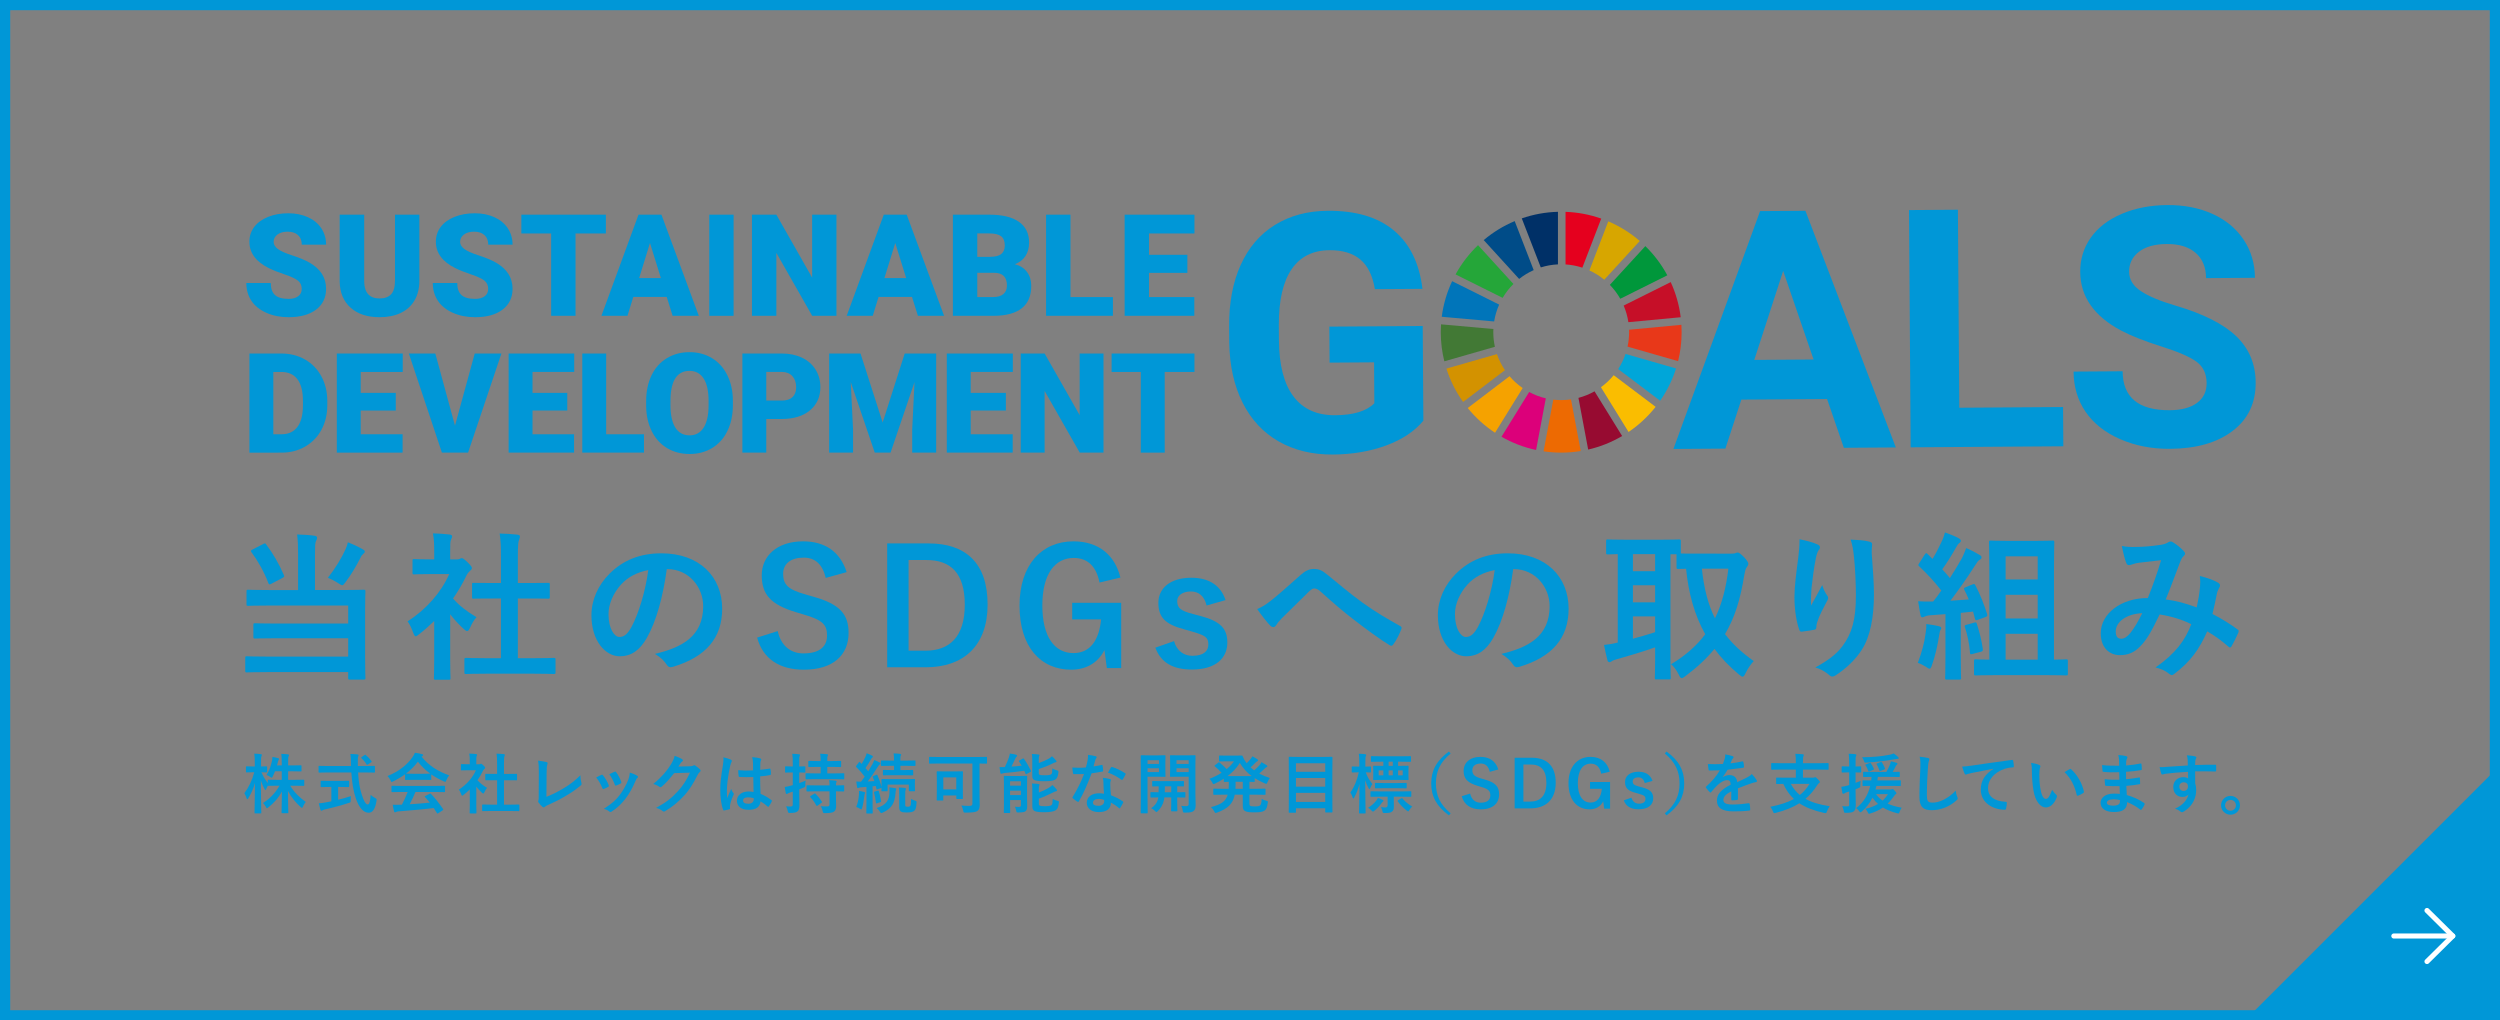 <?xml version="1.0" encoding="utf-8"?>
<!-- Generator: Adobe Illustrator 26.5.0, SVG Export Plug-In . SVG Version: 6.00 Build 0)  -->
<svg version="1.1" id="レイヤー_1" xmlns="http://www.w3.org/2000/svg" xmlns:xlink="http://www.w3.org/1999/xlink" x="0px"
	 y="0px" width="980px" height="400px" viewBox="0 0 980 400" style="enable-background:new 0 0 980 400;" xml:space="preserve">
<rect x="0" y="0" width="980" height="400" fill="#808080" stroke="none"/>
<style type="text/css">
	.st0{fill:#0097D7;}
	.st1{fill:#C60F28;}
	.st2{fill:#E83819;}
	.st3{fill:#00A6D9;}
	.st4{fill:#25A639;}
	.st5{fill:#D7A600;}
	.st6{fill:#00973B;}
	.st7{fill:#427935;}
	.st8{fill:#FABD00;}
	.st9{fill:#F5A200;}
	.st10{fill:#0075BA;}
	.st11{fill:#970B31;}
	.st12{fill:#ED6A02;}
	.st13{fill:#E5001E;}
	.st14{fill:#DC007A;}
	.st15{fill:#003067;}
	.st16{fill:#D39200;}
	.st17{fill:#004C88;}
	.st18{fill:none;stroke:#FFFFFF;stroke-width:2;stroke-linecap:round;stroke-miterlimit:10;}
	.st19{fill:none;stroke:#FFFFFF;stroke-width:2;stroke-linecap:round;stroke-linejoin:round;stroke-miterlimit:10;}
</style>
<g>
	<g>
		<path class="st0" d="M976,4v392H4V4H976 M980,0H0v400h980V0L980,0z"/>
	</g>
	<g>
		<g>
			<g>
				<g>
					<g>
						<path class="st0" d="M557.959,164.904c-3.421,4.155-8.275,7.392-14.561,9.713c-6.288,2.32-13.263,3.508-20.928,3.561
							c-8.049,0.055-15.119-1.654-21.212-5.126c-6.092-3.471-10.811-8.539-14.157-15.203c-3.346-6.662-5.093-14.508-5.239-23.535
							l-0.043-6.324c-0.063-9.283,1.447-17.331,4.53-24.145c3.084-6.813,7.561-12.039,13.436-15.679
							c5.874-3.638,12.77-5.485,20.691-5.538c11.028-0.075,19.67,2.496,25.924,7.712c6.252,5.217,9.989,12.846,11.206,22.888
							l-18.652,0.127c-0.889-5.317-2.799-9.201-5.732-11.651c-2.935-2.449-6.957-3.658-12.066-3.623
							c-6.516,0.044-11.461,2.527-14.834,7.447c-3.373,4.921-5.048,12.215-5.024,21.881l0.04,5.94
							c0.067,9.752,1.969,17.106,5.709,22.063c3.737,4.957,9.185,7.411,16.339,7.363c7.195-0.049,12.318-1.617,15.362-4.704
							l-0.11-16.033l-17.437,0.119l-0.097-14.117l36.601-0.25L557.959,164.904z"/>
					</g>
					<g>
						<path class="st0" d="M716.208,156.415l-33.599,0.229l-6.256,19.206l-20.377,0.139l33.986-93.24l17.758-0.121l35.446,92.766
							l-20.375,0.139L716.208,156.415z M687.677,141.087l23.252-0.159l-11.927-34.733L687.677,141.087z"/>
					</g>
					<g>
						<path class="st0" d="M768.034,159.83l40.688-0.278l0.106,15.394l-59.852,0.408l-0.634-93.003l19.162-0.131L768.034,159.83z"/>
					</g>
					<g>
						<path class="st0" d="M864.996,150.162c-0.024-3.619-1.32-6.389-3.889-8.31c-2.569-1.92-7.181-3.932-13.839-6.038
							c-6.658-2.104-11.933-4.187-15.822-6.248c-10.6-5.634-15.931-13.284-15.998-22.951c-0.033-5.024,1.351-9.516,4.156-13.475
							c2.805-3.958,6.851-7.063,12.137-9.314c5.287-2.249,11.23-3.398,17.832-3.443c6.643-0.045,12.57,1.118,17.781,3.488
							c5.212,2.371,9.271,5.74,12.175,10.106c2.904,4.367,4.376,9.339,4.414,14.917l-19.162,0.131
							c-0.029-4.258-1.393-7.56-4.092-9.905c-2.699-2.345-6.476-3.501-11.33-3.468c-4.685,0.032-8.319,1.047-10.903,3.045
							c-2.585,1.998-3.865,4.615-3.843,7.851c0.021,3.024,1.56,5.547,4.619,7.57c3.057,2.023,7.553,3.909,13.484,5.657
							c10.924,3.205,18.894,7.217,23.91,12.038c5.015,4.82,7.548,10.851,7.597,18.09c0.056,8.048-2.947,14.383-9.005,19.001
							c-6.059,4.62-14.24,6.965-24.546,7.035c-7.153,0.049-13.679-1.216-19.573-3.795c-5.894-2.579-10.401-6.135-13.519-10.671
							c-3.12-4.535-4.699-9.806-4.74-15.81l19.228-0.131c0.07,10.263,6.236,15.352,18.501,15.269
							c4.555-0.031,8.106-0.982,10.648-2.851C863.761,156.079,865.02,153.483,864.996,150.162z"/>
					</g>
				</g>
				<g id="XMLID_00000049191230710641872270000005060457186298827659_">
					<path class="st1" d="M654.918,110.585l-18.442,9.194c0.881,2.055,1.507,4.239,1.846,6.516l20.516-1.937
						C658.232,119.501,656.888,114.871,654.918,110.585"/>
				</g>
				<g id="XMLID_00000116229664749329924980000018010385788812917933_">
					<path class="st2" d="M638.608,130.219c0,1.942-0.209,3.837-0.61,5.661l19.816,5.694c0.904-3.638,1.385-7.442,1.385-11.355
						c0-0.973-0.032-1.937-0.092-2.898l-20.517,1.938C638.602,129.58,638.608,129.898,638.608,130.219"/>
				</g>
				<g id="XMLID_00000181070471355966679440000007835114620439943042_">
					<path class="st3" d="M637.209,138.75c-0.718,2.108-1.688,4.096-2.88,5.931l16.454,12.41c2.672-3.842,4.784-8.096,6.227-12.651
						L637.209,138.75z"/>
				</g>
				<g>
					<g id="XMLID_00000146476670152190395250000016254200720297952149_">
						<path class="st4" d="M589.037,116.76c1.174-1.995,2.598-3.825,4.231-5.443l-13.875-15.215
							c-3.491,3.336-6.468,7.204-8.809,11.466L589.037,116.76z"/>
					</g>
					<g id="XMLID_00000090997904715596733080000013709868610009327283_">
						<path class="st5" d="M623.052,106.011c2.101,0.962,4.055,2.19,5.819,3.646l13.914-15.192
							c-3.665-3.161-7.82-5.768-12.332-7.694L623.052,106.011z"/>
					</g>
					<g id="XMLID_00000130615742854328364720000004472432815075700357_">
						<path class="st6" d="M635.152,117.114l18.44-9.192c-2.284-4.244-5.197-8.101-8.617-11.441l-13.914,15.189
							C632.645,113.298,634.024,115.125,635.152,117.114"/>
					</g>
					<g id="XMLID_00000013905532797989067260000015362773039651231882_">
						<path class="st7" d="M585.372,130.219c0-0.415,0.014-0.83,0.032-1.242l-20.52-1.837c-0.064,1.017-0.103,2.044-0.103,3.079
							c0,3.935,0.488,7.759,1.397,11.413l19.818-5.686C585.59,134.101,585.372,132.186,585.372,130.219"/>
					</g>
					<g id="XMLID_00000091014113119054955110000005912223214916014488_">
						<path class="st8" d="M632.57,147.084c-1.459,1.775-3.142,3.358-5.004,4.707l10.834,17.542
							c4.021-2.725,7.601-6.053,10.61-9.853L632.57,147.084z"/>
					</g>
					<g id="XMLID_00000132786061911350080470000008718925779205955235_">
						<path class="st9" d="M591.743,147.477l-16.401,12.465c3.05,3.756,6.662,7.03,10.71,9.703l10.832-17.523
							C594.977,150.802,593.248,149.238,591.743,147.477"/>
					</g>
					<g id="XMLID_00000106856941360450004480000015151392570035586703_">
						<path class="st10" d="M585.705,126.016c0.367-2.318,1.039-4.534,1.966-6.61l-18.435-9.184
							c-2.036,4.335-3.433,9.027-4.068,13.952L585.705,126.016z"/>
					</g>
					<g id="XMLID_00000008113874347891101330000011788772049679638938_">
						<path class="st11" d="M635.879,170.92l-10.818-17.519c-1.966,1.11-4.082,1.981-6.314,2.565l3.819,20.265
							C627.315,175.141,631.795,173.329,635.879,170.92"/>
					</g>
					<g id="XMLID_00000129917510682041378700000012300573463501768621_">
						<path class="st12" d="M615.83,156.559c-1.252,0.181-2.534,0.28-3.839,0.28c-1.048,0-2.083-0.065-3.099-0.183l-3.816,20.265
							c2.259,0.331,4.566,0.507,6.915,0.507c2.605,0,5.163-0.214,7.653-0.621L615.83,156.559z"/>
					</g>
					<g id="XMLID_00000156551441439250381220000014036095468771676294_">
						<path class="st13" d="M613.692,103.653c2.287,0.147,4.495,0.581,6.587,1.272l7.401-19.235
							c-4.404-1.555-9.101-2.476-13.988-2.647V103.653z"/>
					</g>
					<g id="XMLID_00000072280647078308572400000014463719818335251866_">
						<path class="st14" d="M605.958,156.148c-2.307-0.538-4.5-1.376-6.534-2.471l-10.839,17.532
							c4.169,2.386,8.729,4.153,13.561,5.183L605.958,156.148z"/>
					</g>
					<g id="XMLID_00000062166007040385668210000017682833750638369192_">
						<path class="st15" d="M603.99,104.83c2.138-0.675,4.392-1.087,6.725-1.196V83.027c-4.954,0.132-9.713,1.034-14.176,2.582
							L603.99,104.83z"/>
					</g>
					<g id="XMLID_00000010274990965685847720000007923293106163528877_">
						<path class="st16" d="M589.938,145.108c-1.307-1.931-2.374-4.046-3.14-6.295l-19.805,5.683
							c1.5,4.723,3.722,9.125,6.541,13.076L589.938,145.108z"/>
					</g>
					<g id="XMLID_00000120524855969556361140000006760735093343662268_">
						<path class="st17" d="M595.498,109.34c1.741-1.378,3.656-2.54,5.709-3.454l-7.447-19.212
							c-4.435,1.862-8.523,4.384-12.146,7.439L595.498,109.34z"/>
					</g>
				</g>
				<g>
					<path class="st0" d="M118.267,113.262c0-1.398-0.495-2.487-1.484-3.268c-0.99-0.78-2.729-1.588-5.216-2.424
						c-2.488-0.835-4.521-1.643-6.101-2.424c-5.139-2.523-7.707-5.992-7.707-10.404c0-2.196,0.64-4.135,1.92-5.815
						c1.279-1.679,3.091-2.986,5.433-3.922c2.342-0.935,4.974-1.402,7.898-1.402c2.85,0,5.406,0.509,7.666,1.525
						c2.261,1.017,4.018,2.465,5.27,4.343c1.253,1.88,1.879,4.027,1.879,6.441h-9.532c0-1.616-0.495-2.868-1.485-3.758
						c-0.989-0.889-2.328-1.335-4.017-1.335c-1.707,0-3.055,0.377-4.045,1.131c-0.989,0.753-1.484,1.711-1.484,2.873
						c0,1.017,0.545,1.938,1.634,2.764c1.089,0.827,3.005,1.68,5.746,2.56c2.741,0.881,4.993,1.83,6.754,2.846
						c4.285,2.47,6.427,5.874,6.427,10.213c0,3.468-1.307,6.192-3.922,8.17c-2.614,1.979-6.201,2.969-10.758,2.969
						c-3.214,0-6.123-0.576-8.728-1.729c-2.606-1.154-4.567-2.733-5.883-4.739c-1.317-2.007-1.975-4.317-1.975-6.932h9.586
						c0,2.124,0.549,3.69,1.648,4.698c1.098,1.007,2.882,1.511,5.351,1.511c1.58,0,2.828-0.341,3.745-1.021
						C117.809,115.453,118.267,114.497,118.267,113.262z"/>
				</g>
				<g>
					<path class="st0" d="M164.388,84.148v25.954c0,2.941-0.626,5.488-1.879,7.639c-1.253,2.152-3.05,3.791-5.392,4.916
						c-2.342,1.126-5.111,1.689-8.306,1.689c-4.83,0-8.633-1.253-11.411-3.758s-4.194-5.937-4.249-10.295V84.148h9.614v26.336
						c0.109,4.34,2.124,6.509,6.046,6.509c1.978,0,3.476-0.545,4.494-1.634c1.016-1.089,1.525-2.86,1.525-5.311v-25.9H164.388z"/>
				</g>
				<g>
					<path class="st0" d="M191.363,113.262c0-1.398-0.495-2.487-1.484-3.268c-0.99-0.78-2.729-1.588-5.216-2.424
						c-2.488-0.835-4.521-1.643-6.101-2.424c-5.139-2.523-7.707-5.992-7.707-10.404c0-2.196,0.64-4.135,1.92-5.815
						c1.279-1.679,3.091-2.986,5.433-3.922c2.342-0.935,4.974-1.402,7.898-1.402c2.85,0,5.406,0.509,7.666,1.525
						c2.261,1.017,4.017,2.465,5.27,4.343c1.253,1.88,1.879,4.027,1.879,6.441h-9.532c0-1.616-0.495-2.868-1.485-3.758
						c-0.989-0.889-2.328-1.335-4.017-1.335c-1.707,0-3.055,0.377-4.045,1.131c-0.989,0.753-1.484,1.711-1.484,2.873
						c0,1.017,0.545,1.938,1.634,2.764c1.089,0.827,3.005,1.68,5.746,2.56c2.741,0.881,4.993,1.83,6.754,2.846
						c4.285,2.47,6.427,5.874,6.427,10.213c0,3.468-1.307,6.192-3.922,8.17c-2.614,1.979-6.201,2.969-10.758,2.969
						c-3.214,0-6.123-0.576-8.728-1.729c-2.606-1.154-4.567-2.733-5.883-4.739c-1.317-2.007-1.975-4.317-1.975-6.932h9.587
						c0,2.124,0.549,3.69,1.648,4.698c1.098,1.007,2.882,1.511,5.351,1.511c1.58,0,2.828-0.341,3.745-1.021
						C190.905,115.453,191.363,114.497,191.363,113.262z"/>
				</g>
				<g>
					<path class="st0" d="M237.512,91.528H225.61v32.273h-9.559V91.528h-11.684v-7.381h33.144V91.528z"/>
				</g>
				<g>
					<path class="st0" d="M261.355,116.393h-13.1l-2.288,7.408h-10.213l14.543-39.653h8.987l14.652,39.653H263.67L261.355,116.393z
						 M250.543,109.013h8.524l-4.276-13.753L250.543,109.013z"/>
				</g>
				<g>
					<path class="st0" d="M287.567,123.801h-9.532V84.148h9.532V123.801z"/>
				</g>
				<g>
					<path class="st0" d="M327.887,123.801h-9.505l-14.053-24.674v24.674h-9.559V84.148h9.559l14.026,24.674V84.148h9.532V123.801z"
						/>
				</g>
				<g>
					<path class="st0" d="M357.504,116.393h-13.1l-2.288,7.408h-10.213l14.543-39.653h8.987l14.652,39.653h-10.267L357.504,116.393z
						 M346.692,109.013h8.524L350.94,95.26L346.692,109.013z"/>
				</g>
				<g>
					<path class="st0" d="M373.531,123.801V84.148h14.244c5.102,0,8.983,0.936,11.643,2.805c2.659,1.87,3.989,4.585,3.989,8.143
						c0,2.052-0.473,3.804-1.416,5.256c-0.944,1.453-2.333,2.524-4.167,3.214c2.07,0.545,3.658,1.562,4.766,3.05
						c1.107,1.489,1.661,3.305,1.661,5.447c0,3.886-1.23,6.804-3.69,8.756c-2.461,1.951-6.106,2.946-10.935,2.982H373.531z
						 M383.09,100.679h4.984c2.087-0.018,3.577-0.401,4.466-1.147c0.889-0.746,1.335-1.848,1.335-3.305
						c0-1.675-0.481-2.882-1.443-3.62c-0.963-0.737-2.515-1.106-4.657-1.106h-4.684V100.679z M383.09,106.943v9.505h6.264
						c1.725,0,3.05-0.395,3.976-1.184c0.926-0.791,1.389-1.902,1.389-3.337c0-3.304-1.644-4.965-4.929-4.984H383.09z"/>
				</g>
				<g>
					<path class="st0" d="M419.624,116.448h16.639v7.353h-26.199V84.148h9.559V116.448z"/>
				</g>
				<g>
					<path class="st0" d="M465.447,106.97h-15.033v9.478h17.757v7.353h-27.317V84.148h27.37v7.381h-17.81v8.361h15.033V106.97z"/>
				</g>
				<g>
					<path class="st0" d="M97.775,177.432V138.58h12.515c3.433,0,6.52,0.778,9.26,2.335c2.739,1.557,4.878,3.753,6.417,6.591
						c1.538,2.838,2.317,6.017,2.335,9.54v1.787c0,3.558-0.751,6.747-2.255,9.567c-1.504,2.82-3.62,5.026-6.35,6.618
						c-2.731,1.592-5.778,2.397-9.14,2.415H97.775z M107.142,145.811v24.416h3.255c2.685,0,4.75-0.956,6.191-2.868
						c1.441-1.912,2.161-4.754,2.161-8.526v-1.681c0-3.754-0.72-6.582-2.161-8.486s-3.54-2.855-6.297-2.855H107.142z"/>
				</g>
				<g>
					<path class="st0" d="M155.147,160.941h-13.752v9.286h16.421v7.205h-25.788V138.58h25.841v7.231h-16.474v8.192h13.752V160.941z"
						/>
				</g>
				<g>
					<path class="st0" d="M178.354,166.864l7.739-28.285h10.461l-13.076,38.852h-10.247l-12.968-38.852h10.38L178.354,166.864z"/>
				</g>
				<g>
					<path class="st0" d="M222.367,160.941h-13.619v9.286h16.288v7.205h-25.654V138.58h25.707v7.231h-16.341v8.192h13.619V160.941z"
						/>
				</g>
				<g>
					<path class="st0" d="M237.621,170.227h14.823v7.205h-24.19V138.58h9.366V170.227z"/>
				</g>
				<g>
					<path class="st0" d="M287.29,158.806c0,3.79-0.703,7.143-2.108,10.061c-1.405,2.918-3.402,5.163-5.99,6.737
						c-2.588,1.575-5.537,2.362-8.846,2.362c-3.308,0-6.244-0.76-8.806-2.281c-2.561-1.521-4.559-3.696-5.99-6.525
						c-1.433-2.829-2.184-6.075-2.255-9.74v-2.188c0-3.806,0.698-7.165,2.094-10.074c1.397-2.908,3.398-5.154,6.004-6.737
						c2.606-1.583,5.572-2.375,8.9-2.375c3.29,0,6.226,0.783,8.805,2.348c2.58,1.565,4.586,3.793,6.018,6.684
						c1.432,2.891,2.156,6.204,2.174,9.94V158.806z M277.764,157.178c0-3.859-0.646-6.791-1.935-8.792
						c-1.29-2.002-3.136-3.002-5.537-3.002c-4.697,0-7.178,3.523-7.445,10.567l-0.027,2.855c0,3.807,0.632,6.734,1.895,8.78
						c1.263,2.046,3.139,3.068,5.63,3.068c2.366,0,4.19-1.005,5.471-3.015c1.281-2.01,1.93-4.901,1.948-8.672V157.178z"/>
				</g>
				<g>
					<path class="st0" d="M300.376,164.249v13.182h-9.366V138.58h15.503c2.971,0,5.599,0.547,7.885,1.641
						c2.285,1.094,4.056,2.651,5.31,4.67c1.255,2.019,1.881,4.31,1.881,6.871c0,3.789-1.356,6.818-4.069,9.086
						c-2.712,2.268-6.435,3.402-11.167,3.402H300.376z M300.376,157.018h6.137c1.815,0,3.197-0.454,4.15-1.361
						c0.951-0.907,1.427-2.187,1.427-3.842c0-1.814-0.489-3.264-1.468-4.35c-0.978-1.085-2.312-1.636-4.003-1.655h-6.244V157.018z"
						/>
				</g>
				<g>
					<path class="st0" d="M337.327,138.58L346,165.611l8.645-27.031h12.329v38.852h-9.393v-9.072l0.908-18.572l-9.393,27.645h-6.191
						l-9.419-27.671l0.908,18.599v9.072h-9.366V138.58H337.327z"/>
				</g>
				<g>
					<path class="st0" d="M394.304,160.941h-13.792v9.286h16.461v7.205h-25.827V138.58h25.88v7.231h-16.514v8.192h13.792V160.941z"
						/>
				</g>
				<g>
					<path class="st0" d="M432.572,177.432h-9.313l-13.768-24.176v24.176h-9.366V138.58h9.366l13.742,24.176V138.58h9.339V177.432z"
						/>
				</g>
				<g>
					<path class="st0" d="M468.223,145.811h-11.661v31.621h-9.367v-31.621h-11.446v-7.231h32.475V145.811z"/>
				</g>
			</g>
			<g>
				<g>
					<path class="st0" d="M116.842,217.151c0-3.316-0.062-5.194-0.375-7.635c2.253,0.062,4.756,0.188,6.884,0.501
						c0.625,0.062,0.938,0.375,0.938,0.813c0,0.5-0.188,0.813-0.438,1.313c-0.313,0.688-0.375,1.815-0.375,5.007v14.142h10.45
						c6.07,0,8.197-0.125,8.573-0.125c0.688,0,0.751,0.062,0.751,0.751c0,0.376-0.125,2.565-0.125,7.635V257.2
						c0,5.632,0.125,8.197,0.125,8.572c0,0.563-0.062,0.626-0.751,0.626h-5.319c-0.625,0-0.688-0.062-0.688-0.626v-2.315h-31.038
						c-6.132,0-8.26,0.126-8.636,0.126c-0.625,0-0.688-0.062-0.688-0.688v-4.881c0-0.688,0.062-0.751,0.688-0.751
						c0.375,0,2.503,0.125,8.636,0.125h31.038v-7.196h-27.846c-6.132,0-8.198,0.125-8.573,0.125c-0.688,0-0.751-0.062-0.751-0.688
						v-4.631c0-0.625,0.062-0.688,0.751-0.688c0.375,0,2.44,0.125,8.573,0.125h27.846v-7.071h-30.662
						c-6.132,0-8.135,0.125-8.51,0.125c-0.626,0-0.688-0.062-0.688-0.688v-4.881c0-0.688,0.062-0.751,0.688-0.751
						c0.375,0,2.378,0.125,8.51,0.125h11.013V217.151z M103.138,213.272c0.688-0.376,0.876-0.376,1.189,0.125
						c2.628,3.441,5.131,7.76,6.946,12.015c0.25,0.626,0.188,0.688-0.625,1.188l-4.193,2.19c-0.813,0.438-1.001,0.376-1.251-0.188
						c-1.564-4.255-4.192-8.886-6.633-12.14c-0.375-0.501-0.313-0.688,0.438-1.064L103.138,213.272z M135.49,215.211
						c0.438-0.938,0.626-1.627,0.876-2.628c2.002,0.751,4.13,1.752,5.945,2.815c0.563,0.313,0.688,0.501,0.688,0.877
						c0,0.25-0.125,0.438-0.626,0.876c-0.375,0.312-0.688,0.625-1.064,1.502c-1.752,3.441-3.566,6.508-5.882,9.574
						c-0.626,0.813-0.876,1.188-1.251,1.188c-0.313,0-0.751-0.25-1.502-0.751c-1.439-0.938-3.066-1.752-4.13-2.19
						C131.423,222.846,133.926,218.716,135.49,215.211z"/>
				</g>
				<g>
					<path class="st0" d="M170.212,243.434c-1.94,1.877-3.88,3.629-5.945,5.193c-0.626,0.501-1.001,0.813-1.314,0.813
						c-0.375,0-0.626-0.501-1.001-1.439c-0.625-1.752-1.376-3.379-2.19-4.442c7.321-4.631,13.204-11.39,16.332-18.522h-7.071
						c-4.756,0-6.258,0.125-6.633,0.125c-0.625,0-0.688-0.062-0.688-0.688v-4.631c0-0.626,0.062-0.688,0.688-0.688
						c0.375,0,1.877,0.125,6.633,0.125h1.189v-2.565c0-3.316-0.062-5.318-0.5-7.634c2.377,0.062,4.255,0.188,6.508,0.438
						c0.625,0.062,1.001,0.376,1.001,0.626c0,0.563-0.188,0.876-0.375,1.314c-0.375,0.751-0.375,1.814-0.375,5.006v2.815h2.628
						c0.563,0,0.876-0.062,1.189-0.25c0.25-0.125,0.5-0.25,0.688-0.25c0.375,0,1.001,0.375,2.315,1.627
						c1.189,1.188,1.69,1.814,1.69,2.253c0,0.312-0.125,0.625-0.626,1.001c-0.563,0.563-0.938,0.876-1.439,1.814
						c-1.502,3.191-3.317,6.258-5.319,9.136c2.44,2.816,5.382,5.069,9.199,7.322c-0.938,1.001-1.814,2.503-2.503,4.067
						c-0.438,0.938-0.751,1.376-1.189,1.376c-0.313,0-0.688-0.25-1.251-0.751c-2.002-1.814-3.817-3.816-5.382-5.819v17.584
						c0,4.631,0.125,7.071,0.125,7.384c0,0.626-0.062,0.688-0.751,0.688h-5.006c-0.688,0-0.751-0.062-0.751-0.688
						c0-0.375,0.125-2.753,0.125-7.384V243.434z M191.112,264.083c-5.945,0-8.01,0.125-8.385,0.125
						c-0.626,0-0.688-0.062-0.688-0.688v-4.944c0-0.625,0.062-0.688,0.688-0.688c0.375,0,2.44,0.125,8.385,0.125h5.256v-23.404
						h-2.816c-5.569,0-7.509,0.063-7.885,0.063c-0.563,0-0.625,0-0.625-0.626v-4.943c0-0.626,0.062-0.626,0.625-0.626
						c0.375,0,2.315,0.062,7.885,0.062h2.816v-9.95c0-4.442-0.062-6.57-0.5-9.448c2.378,0.062,4.756,0.188,6.946,0.438
						c0.563,0.062,1.001,0.313,1.001,0.626c0,0.501-0.062,0.813-0.313,1.314c-0.375,0.751-0.5,2.315-0.5,6.883v10.138h3.942
						c5.569,0,7.509-0.062,7.884-0.062c0.626,0,0.688,0,0.688,0.626v4.943c0,0.626-0.062,0.626-0.688,0.626
						c-0.375,0-2.315-0.063-7.884-0.063h-3.942v23.404h5.694c5.945,0,7.947-0.125,8.323-0.125c0.688,0,0.751,0.062,0.751,0.688
						v4.944c0,0.625-0.063,0.688-0.751,0.688c-0.375,0-2.378-0.125-8.323-0.125H191.112z"/>
				</g>
				<g>
					<path class="st0" d="M261.378,223.096c-1.439,10.638-4.067,20.4-7.822,26.971c-2.69,4.693-5.944,7.196-10.638,7.196
						c-5.507,0-11.076-5.883-11.076-16.082c0-6.008,2.566-11.765,7.071-16.271c5.256-5.256,11.89-8.01,20.337-8.01
						c15.019,0,23.842,9.262,23.842,21.714c0,11.64-6.57,18.961-19.273,22.778c-1.314,0.375-1.877,0.125-2.69-1.126
						c-0.688-1.064-2.003-2.504-4.381-3.942c10.575-2.504,18.898-6.884,18.898-18.711c0-7.446-5.632-14.518-14.018-14.518H261.378z
						 M243.418,229.166c-3.003,3.379-4.881,7.571-4.881,11.576c0,5.757,2.315,8.948,4.255,8.948c1.627,0,3.003-0.813,4.693-3.816
						c2.753-5.069,5.569-14.08,6.633-22.402C249.739,224.348,246.234,226.1,243.418,229.166z"/>
				</g>
				<g>
					<path class="st0" d="M323.695,226.537c-1.251-5.256-4.13-7.947-8.635-7.947c-5.132,0-8.072,2.441-8.072,6.32
						c0,4.256,1.877,6.195,8.886,8.136l2.565,0.75c11.076,3.004,14.205,7.196,14.205,14.33c0,8.511-5.883,14.393-17.521,14.393
						c-9.449,0-16.02-4.13-18.335-12.577l8.072-2.566c1.252,5.632,4.943,8.761,10.075,8.761c6.383,0,9.261-2.753,9.261-6.945
						c0-4.193-1.502-6.133-9.449-8.386l-2.503-0.751c-10.325-3.066-13.642-7.134-13.642-14.58c0-7.321,5.757-13.266,16.207-13.266
						c8.511,0,14.519,4.005,17.084,12.077L323.695,226.537z"/>
				</g>
				<g>
					<path class="st0" d="M364.052,213.022c14.455,0,23.09,7.634,23.09,23.966c0,16.333-9.637,24.593-24.217,24.593h-15.144v-48.559
						H364.052z M356.167,255.072h6.57c9.449,0,15.456-5.382,15.456-18.021c0-12.516-5.632-17.521-15.019-17.521h-7.008V255.072z"/>
				</g>
				<g>
					<path class="st0" d="M431.001,228.353c-1.188-6.133-4.506-9.637-10.075-9.637c-7.384,0-12.327,6.257-12.327,18.647
						c0,12.327,4.818,18.647,12.202,18.647c6.821,0,10.075-5.444,10.826-13.203h-11.326V236.3h19.211v25.594h-5.632l-0.939-7.071
						c-2.503,5.006-7.196,7.696-13.016,7.696c-12.077,0-20.274-9.011-20.274-25.093c0-16.02,8.698-25.218,21.15-25.218
						c10.075,0,16.333,5.632,18.397,14.204L431.001,228.353z"/>
				</g>
				<g>
					<path class="st0" d="M472.982,237.363c-0.876-3.692-3.066-5.507-6.133-5.507c-3.379,0-5.381,1.627-5.381,3.692
						c0,2.69,1.126,3.816,6.132,5.131l2.879,0.751c7.822,2.065,10.638,4.881,10.638,10.45c0,6.133-4.568,10.575-13.892,10.575
						c-7.259,0-12.14-2.565-14.33-8.572l7.321-2.566c1.126,3.88,3.88,5.758,7.196,5.758c4.506,0,6.258-1.94,6.258-4.443
						c0-2.816-1.189-3.566-6.633-5.131l-2.879-0.813c-7.446-2.003-10.075-4.693-10.075-10.45c0-5.507,4.506-9.763,12.891-9.763
						c7.196,0,11.577,3.191,13.454,8.761L472.982,237.363z"/>
				</g>
				<g>
					<path class="st0" d="M498.321,235.36c2.064-1.627,6.57-5.506,11.201-9.699c2.064-1.877,3.629-2.628,5.444-2.628
						c2.127,0,3.316,0.563,5.443,2.315c4.693,3.755,7.385,6.258,13.517,10.763c5.569,4.005,9.888,6.445,14.769,9.199
						c0.625,0.25,0.938,0.751,0.625,1.313c-0.688,1.878-1.877,4.256-3.065,5.883c-0.313,0.438-0.563,0.626-0.813,0.626
						c-0.251,0-0.501-0.062-0.876-0.313c-3.004-1.752-9.825-6.758-13.517-9.637c-4.506-3.379-9.012-7.384-13.142-11.076
						c-1.188-1.126-2.002-1.438-2.753-1.438c-0.688,0-1.314,0.562-2.128,1.313c-3.066,3.066-7.571,7.384-10.513,10.325
						c-1.252,1.314-1.752,1.94-2.253,2.754c-0.312,0.5-0.688,0.75-1.126,0.75c-0.438,0-0.813-0.188-1.189-0.562
						c-1.313-1.314-3.629-4.318-5.131-6.508C494.691,237.989,496.256,236.987,498.321,235.36z"/>
				</g>
				<g>
					<path class="st0" d="M593.178,223.096c-1.439,10.638-4.067,20.4-7.822,26.971c-2.69,4.693-5.944,7.196-10.638,7.196
						c-5.507,0-11.076-5.883-11.076-16.082c0-6.008,2.565-11.765,7.071-16.271c5.257-5.256,11.89-8.01,20.337-8.01
						c15.019,0,23.842,9.262,23.842,21.714c0,11.64-6.57,18.961-19.273,22.778c-1.314,0.375-1.877,0.125-2.69-1.126
						c-0.688-1.064-2.003-2.504-4.381-3.942c10.575-2.504,18.898-6.884,18.898-18.711c0-7.446-5.632-14.518-14.018-14.518H593.178z
						 M575.219,229.166c-3.004,3.379-4.881,7.571-4.881,11.576c0,5.757,2.314,8.948,4.255,8.948c1.627,0,3.004-0.813,4.693-3.816
						c2.753-5.069,5.569-14.08,6.633-22.402C581.54,224.348,578.035,226.1,575.219,229.166z"/>
				</g>
				<g>
					<path class="st0" d="M678.775,217.026c0.813,0,1.251-0.063,1.501-0.188c0.313-0.188,0.626-0.25,0.939-0.25
						c0.438,0,1.063,0.438,2.628,2.002c0.938,1.064,1.502,1.878,1.502,2.378c0,0.501-0.313,1.002-0.688,1.502
						c-0.438,0.563-0.688,1.689-0.938,3.191c-1.439,8.948-3.567,16.271-7.51,22.903c2.879,3.817,6.571,7.259,11.264,10.575
						c-1.001,1.001-2.314,2.879-3.254,4.818c-0.438,0.876-0.688,1.314-1.126,1.314c-0.312,0-0.751-0.313-1.439-0.876
						c-3.755-3.129-6.946-6.445-9.574-10.013c-3.004,3.63-6.758,7.196-11.451,10.701c-0.688,0.5-1.063,0.75-1.377,0.75
						c-0.5,0-0.751-0.5-1.251-1.501c-0.813-1.564-1.753-3.004-2.941-3.942c5.694-3.442,10.075-7.321,13.392-11.765
						c-4.256-7.571-6.571-16.145-7.51-25.656c-1.939,0-2.815,0.062-3.066,0.062c-0.625,0-0.688-0.062-0.688-0.751v-5.006h-2.378
						v41.738c0,4.255,0.125,6.258,0.125,6.633c0,0.626-0.062,0.688-0.688,0.688h-4.881c-0.626,0-0.688-0.062-0.688-0.688
						c0-0.438,0.125-2.378,0.125-6.633v-5.257c-4.568,1.627-10.825,3.505-14.893,4.631c-1.252,0.313-1.753,0.563-2.003,0.751
						c-0.312,0.25-0.626,0.438-1.001,0.438c-0.376,0-0.688-0.251-0.813-0.813c-0.438-1.689-0.938-3.942-1.314-5.945
						c2.19-0.25,3.441-0.438,5.382-0.938v-34.667c-2.503,0.062-3.63,0.125-3.88,0.125c-0.626,0-0.688-0.062-0.688-0.688v-4.442
						c0-0.688,0.062-0.751,0.688-0.751c0.375,0,2.253,0.125,7.697,0.125h12.452c5.507,0,7.384-0.125,7.76-0.125
						c0.626,0,0.688,0.062,0.688,0.751v4.755c1.001,0.063,2.878,0.063,6.383,0.063H678.775z M648.801,223.909v-6.695h-8.698v6.695
						H648.801z M648.801,236.111v-6.695h-8.698v6.695H648.801z M648.801,241.618h-8.698v8.761c2.879-0.751,5.945-1.689,8.698-2.565
						V241.618z M667.135,222.908c0.813,7.634,2.378,13.954,5.131,19.461c2.754-5.632,4.381-12.015,5.257-19.461H667.135z"/>
				</g>
				<g>
					<path class="st0" d="M712.246,213.334c0.813,0.312,1.189,0.688,1.189,1.251c0,0.376-0.126,0.626-0.438,1.002
						c-0.438,0.5-0.751,1.376-1.126,2.94c-0.876,4.256-1.377,8.698-1.753,11.952c-0.125,2.253-0.312,4.631-0.188,6.884
						c1.377-2.44,2.691-4.818,4.381-8.01c0.562,1.877,1.188,3.004,1.939,4.067c0.312,0.375,0.376,0.688,0.376,1.001
						c0,0.501-0.251,1.002-0.626,1.564c-1.377,2.628-2.816,5.257-3.692,8.01c-0.188,0.563-0.25,1.127-0.312,1.878
						c0,0.625-0.251,0.876-0.813,1.001c-0.751,0.188-3.442,0.562-5.006,0.751c-0.438,0.062-0.751-0.376-0.877-0.813
						c-1.001-2.691-1.877-7.51-1.877-12.703c0-4.192,0.688-9.324,1.502-15.582c0.25-2.189,0.501-4.317,0.501-7.133
						C708.241,211.957,710.619,212.583,712.246,213.334z M732.583,212.271c1.252,0.312,1.377,0.625,1.252,1.689
						c-0.125,0.876-0.125,2.002-0.125,2.878c0.438,5.945,0.876,11.64,0.876,16.145c0,8.887-1.439,16.583-4.756,21.715
						c-2.44,3.879-6.383,7.571-10.325,10.074c-0.438,0.313-0.876,0.438-1.251,0.438c-0.438,0-0.813-0.188-1.314-0.688
						c-1.377-1.189-3.316-2.315-5.319-2.879c5.069-2.815,8.135-5.068,10.639-8.385c3.629-4.943,5.256-10.075,5.256-19.962
						c0-4.443-0.312-10.951-0.751-14.956c-0.312-3.066-0.626-4.631-1.313-6.82C728.203,211.645,730.768,211.77,732.583,212.271z"/>
				</g>
				<g>
					<path class="st0" d="M754.853,248.126c0.188-1.251,0.312-2.127,0.25-3.504c1.877,0.25,3.629,0.501,4.818,0.813
						c0.751,0.188,1.063,0.438,1.063,0.751s-0.188,0.563-0.375,0.876s-0.313,1.252-0.501,2.253
						c-0.563,3.629-1.564,8.072-2.815,11.514c-0.313,0.938-0.563,1.314-0.876,1.314c-0.313,0-0.751-0.25-1.439-0.751
						c-0.876-0.563-2.253-1.252-3.191-1.564C753.289,255.823,754.352,252.131,754.853,248.126z M773.188,229.104
						c0.75-0.313,0.876-0.188,1.188,0.375c1.939,3.692,3.379,7.509,4.568,11.201c0.25,0.688,0.062,0.938-0.751,1.252l-2.941,1.063
						c-0.688,0.25-0.938,0.125-1.063-0.438l-0.751-2.815c-1.564,0.125-3.191,0.312-4.818,0.501v17.271
						c0,5.757,0.125,7.885,0.125,8.197c0,0.626-0.062,0.688-0.688,0.688h-4.881c-0.626,0-0.688-0.062-0.688-0.688
						c0-0.375,0.125-2.44,0.125-8.197v-16.771c-2.064,0.188-4.005,0.313-5.882,0.438c-1.063,0.062-1.877,0.312-2.253,0.5
						c-0.25,0.125-0.626,0.313-1.001,0.313c-0.376,0-0.563-0.438-0.688-1.064c-0.312-1.502-0.563-3.254-0.876-5.256
						c1.814,0.125,3.504,0.188,5.006,0.125h0.876c1.127-1.377,2.19-2.816,3.191-4.317c-2.565-3.317-5.507-6.509-8.635-9.449
						c-0.251-0.251-0.376-0.376-0.376-0.563s0.188-0.438,0.438-0.813l2.064-3.254c0.25-0.375,0.438-0.563,0.626-0.563
						c0.125,0,0.312,0.125,0.563,0.376l1.877,1.877c1.314-2.128,2.315-4.13,3.441-6.508c0.813-1.689,1.127-2.69,1.439-3.88
						c1.752,0.626,4.005,1.502,5.444,2.315c0.626,0.376,0.813,0.688,0.813,1.001c0,0.313-0.25,0.563-0.563,0.813
						c-0.5,0.376-0.751,0.688-1.188,1.502c-2.003,3.505-3.567,6.07-5.569,8.823c1.001,1.127,2.064,2.253,3.004,3.441
						c1.563-2.44,3.065-4.943,4.505-7.446c0.751-1.377,1.377-2.94,1.877-4.317c2.065,0.876,3.817,1.814,5.257,2.69
						c0.563,0.313,0.751,0.563,0.751,0.938c0,0.438-0.188,0.688-0.688,0.939c-0.626,0.375-1.126,1.063-2.064,2.565
						c-3.191,5.006-6.571,9.762-9.449,13.517l7.196-0.501c-0.501-1.314-1.127-2.565-1.752-3.817
						c-0.251-0.563-0.188-0.751,0.688-1.063L773.188,229.104z M773.876,244.059c0.751-0.188,0.876-0.125,1.064,0.563
						c1.001,3.129,1.814,6.133,2.315,9.762c0.062,0.688,0,0.938-0.813,1.127l-3.066,0.813c-0.938,0.25-1.064,0.25-1.127-0.376
						c-0.312-4.005-1.063-7.196-2.002-10.074c-0.25-0.688,0-0.813,0.751-1.002L773.876,244.059z M783.012,264.647
						c-6.008,0-8.072,0.125-8.448,0.125c-0.688,0-0.751-0.062-0.751-0.688v-4.881c0-0.688,0.062-0.751,0.751-0.751
						c0.313,0,1.627,0.125,5.257,0.125v-34.854c0-7.134-0.125-10.7-0.125-11.076c0-0.688,0.062-0.751,0.688-0.751
						c0.375,0,2.127,0.125,7.133,0.125h9.888c5.068,0,6.758-0.125,7.134-0.125c0.688,0,0.751,0.062,0.751,0.751
						c0,0.376-0.126,4.005-0.126,11.076v34.854c3.129,0,4.381-0.125,4.693-0.125c0.688,0,0.751,0.062,0.751,0.751v4.881
						c0,0.626-0.062,0.688-0.751,0.688c-0.375,0-2.378-0.125-8.385-0.125H783.012z M786.204,218.09v9.073h12.577v-9.073H786.204z
						 M798.781,242.432v-9.261h-12.577v9.261H798.781z M798.781,258.576V248.44h-12.577v10.137H798.781z"/>
				</g>
				<g>
					<path class="st0" d="M862.413,230.042c0.125-1.377,0.125-2.565-0.062-4.256c3.254,0.813,5.757,1.753,7.259,2.691
						c0.562,0.312,0.876,1.126,0.438,1.689c-0.375,0.813-0.813,1.502-1.001,2.44c-0.501,2.628-1.127,5.382-1.752,8.072
						c3.566,1.814,7.446,4.255,9.762,6.008c0.626,0.375,0.563,0.688,0.375,1.313c-0.625,1.502-1.939,4.13-2.69,5.382
						c-0.188,0.312-0.375,0.438-0.563,0.438c-0.25,0-0.5-0.188-0.751-0.438c-2.753-2.378-5.256-4.192-8.197-5.882
						c-3.191,7.196-6.57,11.764-12.641,16.457c-0.562,0.438-0.876,0.688-1.251,0.688c-0.251,0-0.501-0.125-0.938-0.438
						c-1.69-1.376-3.254-2.002-5.444-2.565c7.822-5.444,11.639-10.638,14.017-16.958c-3.441-1.752-7.885-3.129-12.39-3.817
						c-3.316,6.884-5.132,10.013-7.635,12.516c-2.315,2.44-4.818,3.441-8.01,3.441c-3.629,0-7.446-2.503-7.446-8.572
						c0-7.76,8.01-13.83,18.46-13.83c2.065-5.193,3.63-9.574,5.194-14.83c-3.442,0.375-6.571,0.751-8.636,1.001
						c-0.876,0.125-1.814,0.312-2.816,0.688c-0.312,0.125-0.751,0.25-1.126,0.25c-0.501,0-0.813-0.25-1.001-0.688
						c-0.563-1.251-1.189-3.691-1.815-6.82c1.878,0.375,3.63,0.438,5.507,0.375c3.004,0,6.133-0.312,9.699-0.813
						c1.564-0.25,2.253-0.562,3.066-1.063c0.25-0.188,0.563-0.25,0.813-0.25c0.313,0,0.626,0.062,0.876,0.25
						c1.564,0.938,3.066,2.19,4.256,3.441c0.375,0.376,0.562,0.688,0.562,1.064c0,0.375-0.25,0.688-0.626,1.063
						c-0.938,0.876-1.188,2.064-1.689,3.254c-1.627,4.255-3.379,9.136-5.256,13.642c3.942,0.501,7.634,1.439,12.14,3.129
						C861.724,235.235,862.162,232.857,862.413,230.042z M829.372,247.501c0,2.002,0.688,2.878,2.19,2.878
						c1.189,0,2.378-0.813,3.63-2.378c1.438-1.814,2.94-4.317,4.567-7.634C833.377,240.617,829.372,243.934,829.372,247.501z"/>
				</g>
			</g>
			<g>
				<g>
					<path class="st0" d="M107.804,302.347c-0.256,0.717-0.589,1.407-0.896,2.021c-0.179,0.358-0.256,0.512-0.409,0.512
						c-0.128,0-0.282-0.103-0.589-0.333c-0.384-0.281-0.896-0.562-1.458-0.741c1.126-1.792,1.74-3.506,2.149-5.502
						c0.103-0.486,0.179-0.973,0.179-1.587c0.768,0.103,1.586,0.282,2.201,0.461c0.23,0.077,0.41,0.153,0.41,0.333
						c0,0.153-0.077,0.281-0.205,0.485c-0.128,0.18-0.179,0.41-0.307,0.947c-0.077,0.358-0.179,0.717-0.282,1.101h1.842v-0.819
						c0-1.766-0.025-2.508-0.179-3.71c0.947,0.025,1.714,0.076,2.584,0.179c0.281,0.025,0.435,0.128,0.435,0.256
						c0,0.205-0.077,0.384-0.153,0.563c-0.153,0.307-0.179,0.844-0.179,2.661v0.87h1.868c2.201,0,2.943-0.052,3.096-0.052
						c0.256,0,0.281,0.026,0.281,0.308v1.816c0,0.256-0.025,0.281-0.281,0.281c-0.153,0-0.896-0.051-3.096-0.051h-1.868v3.353h2.636
						c2.431,0,3.275-0.052,3.429-0.052c0.23,0,0.256,0.025,0.256,0.256v1.843c0,0.281-0.026,0.307-0.256,0.307
						c-0.153,0-0.998-0.051-3.429-0.051h-1.817c1.561,2.61,3.762,4.708,6.09,6.346c-0.384,0.461-0.742,1.023-1.075,1.817
						c-0.154,0.358-0.256,0.512-0.41,0.512c-0.128,0-0.281-0.103-0.537-0.333c-1.919-1.74-3.736-3.89-4.964-6.295
						c0.025,4.043,0.153,7.958,0.153,8.47c0,0.23-0.025,0.256-0.281,0.256h-2.098c-0.256,0-0.282-0.025-0.282-0.256
						c0-0.512,0.103-4.324,0.154-8.265c-1.433,2.687-3.225,4.555-5.297,6.218c-0.281,0.23-0.46,0.358-0.588,0.358
						c-0.153,0-0.256-0.179-0.435-0.562c-0.307-0.641-0.691-1.101-1.1-1.484c2.431-1.562,4.657-3.634,6.448-6.781H108.7
						c-2.457,0-3.301,0.051-3.455,0.051c-0.154,0-0.23,0-0.256-0.076c-0.256,0.486-0.512,0.972-0.666,1.355
						c-0.128,0.257-0.205,0.41-0.307,0.41c-0.077,0-0.179-0.153-0.333-0.461c-0.537-0.998-1.023-2.124-1.433-3.326
						c0.026,6.755,0.179,12.154,0.179,12.615c0,0.256-0.025,0.281-0.281,0.281h-2.073c-0.282,0-0.307-0.025-0.307-0.281
						c0-0.461,0.128-5.578,0.179-11.644c-0.614,2.176-1.484,4.146-2.61,5.963c-0.153,0.256-0.281,0.409-0.384,0.409
						c-0.128,0-0.205-0.153-0.307-0.435c-0.256-0.794-0.588-1.484-0.87-1.92c1.663-2.2,2.994-4.913,3.889-8.214h-0.563
						c-1.714,0-2.251,0.051-2.405,0.051c-0.256,0-0.281-0.025-0.281-0.281v-1.816c0-0.256,0.025-0.281,0.281-0.281
						c0.154,0,0.691,0.051,2.405,0.051h0.768v-1.535c0-1.587-0.026-2.405-0.205-3.48c0.973,0.025,1.792,0.077,2.559,0.18
						c0.256,0.025,0.435,0.128,0.435,0.256c0,0.229-0.077,0.357-0.154,0.537c-0.153,0.307-0.179,0.717-0.179,2.482v1.561
						c1.458,0,1.944-0.051,2.098-0.051c0.256,0,0.281,0.025,0.281,0.281v1.816c0,0.256-0.025,0.281-0.281,0.281
						c-0.154,0-0.588-0.025-1.945-0.051c0.666,1.561,1.484,2.917,2.482,4.223v-1.05c0-0.23,0.026-0.256,0.282-0.256
						c0.153,0,0.998,0.052,3.455,0.052h1.74v-3.353H107.804z"/>
				</g>
				<g>
					<path class="st0" d="M128.402,302.808c-2.329,0-3.122,0.051-3.275,0.051c-0.256,0-0.256-0.025-0.256-0.307v-2.021
						c0-0.282,0-0.308,0.256-0.308c0.154,0,0.947,0.052,3.275,0.052h9.187c0-0.333-0.025-0.691-0.025-1.05
						c0-1.714-0.051-2.456-0.205-3.659c0.921,0.025,1.919,0.052,2.789,0.153c0.256,0.026,0.409,0.154,0.409,0.308
						c0,0.204-0.102,0.384-0.153,0.537c-0.128,0.358-0.154,0.87-0.128,2.585v1.126h3.147c2.329,0,3.122-0.052,3.275-0.052
						c0.256,0,0.281,0.025,0.281,0.308v2.021c0,0.281-0.025,0.307-0.281,0.307c-0.154,0-0.947-0.051-3.275-0.051h-3.045
						c0.179,3.326,0.589,6.218,1.459,8.751c0.742,2.303,1.535,3.787,2.303,3.787c0.691,0,0.998-1.407,1.151-3.735
						c0.384,0.384,1.101,0.844,1.664,1.151c0.742,0.409,0.742,0.409,0.64,1.202c-0.512,3.275-1.586,4.657-3.096,4.632
						c-1.945-0.025-3.736-1.843-5.016-5.63c-0.972-2.789-1.51-6.346-1.766-10.158H128.402z M132.547,308.488v5.016
						c1.689-0.41,3.455-0.896,4.99-1.434c-0.051,0.461-0.077,1.101-0.077,1.612c0,0.845,0,0.845-0.768,1.075
						c-2.559,0.844-6.397,1.894-9.161,2.481c-0.64,0.153-0.921,0.281-1.075,0.384c-0.179,0.103-0.307,0.18-0.46,0.18
						c-0.153,0-0.281-0.103-0.358-0.333c-0.205-0.614-0.46-1.688-0.665-2.584c0.87-0.026,1.535-0.128,2.457-0.308l2.457-0.461
						v-5.629h-0.87c-2.175,0-2.892,0.051-3.045,0.051c-0.256,0-0.282-0.025-0.282-0.256v-1.919c0-0.281,0.026-0.308,0.282-0.308
						c0.153,0,0.87,0.052,3.045,0.052h4.529c2.149,0,2.866-0.052,3.02-0.052c0.281,0,0.307,0.026,0.307,0.308v1.919
						c0,0.23-0.026,0.256-0.307,0.256c-0.154,0-0.87-0.051-3.02-0.051H132.547z M142.86,296.001c0.153-0.103,0.23-0.154,0.307-0.154
						c0.077,0,0.153,0.052,0.256,0.154c0.793,0.64,1.586,1.483,2.201,2.354c0.153,0.205,0.128,0.308-0.179,0.512l-1.203,0.819
						c-0.154,0.103-0.256,0.153-0.333,0.153c-0.077,0-0.154-0.076-0.23-0.204c-0.563-0.947-1.331-1.817-1.996-2.432
						c-0.205-0.204-0.153-0.281,0.103-0.46L142.86,296.001z"/>
				</g>
				<g>
					<path class="st0" d="M158.775,303.523c-1.433,1.05-2.994,1.971-4.631,2.764c-0.307,0.154-0.486,0.23-0.614,0.23
						c-0.179,0-0.256-0.179-0.46-0.64c-0.307-0.64-0.666-1.202-1.152-1.688c4.453-1.766,7.779-4.479,9.826-7.446
						c0.435-0.641,0.666-1.075,0.896-1.664c0.998,0.128,1.945,0.308,2.763,0.538c0.307,0.076,0.461,0.179,0.461,0.357
						c0,0.154-0.051,0.308-0.256,0.41c-0.154,0.076-0.256,0.153-0.358,0.23c2.892,3.531,6.346,5.757,10.824,7.318
						c-0.486,0.613-0.819,1.228-1.101,1.919c-0.179,0.461-0.256,0.64-0.435,0.64c-0.128,0-0.307-0.077-0.589-0.205
						c-1.74-0.768-3.403-1.663-4.887-2.712v1.894c0,0.256-0.026,0.281-0.282,0.281c-0.153,0-0.844-0.051-2.892-0.051h-3.94
						c-2.047,0-2.738,0.051-2.892,0.051c-0.256,0-0.282-0.025-0.282-0.281V303.523z M157.137,310.458
						c-2.405,0-3.224,0.052-3.377,0.052c-0.282,0-0.307-0.025-0.307-0.281v-1.92c0-0.256,0.025-0.281,0.307-0.281
						c0.153,0,0.972,0.052,3.377,0.052h13.639c2.405,0,3.224-0.052,3.377-0.052c0.282,0,0.307,0.025,0.307,0.281v1.92
						c0,0.256-0.025,0.281-0.307,0.281c-0.153,0-0.972-0.052-3.377-0.052h-7.907c-0.64,1.587-1.407,3.199-2.277,4.812
						c2.661-0.154,5.451-0.384,7.881-0.64c-0.588-0.717-1.177-1.434-1.868-2.176c-0.179-0.204-0.154-0.307,0.153-0.46l1.638-0.845
						c0.281-0.153,0.358-0.128,0.538,0.051c1.74,1.817,3.198,3.659,4.759,5.937c0.128,0.205,0.128,0.308-0.128,0.486l-1.766,1.151
						c-0.153,0.103-0.23,0.154-0.307,0.154s-0.128-0.052-0.205-0.18c-0.435-0.716-0.87-1.382-1.279-1.996
						c-4.248,0.538-9.468,0.973-13.818,1.306c-0.409,0.025-0.742,0.128-0.921,0.23c-0.128,0.102-0.256,0.153-0.435,0.153
						s-0.307-0.128-0.358-0.358c-0.23-0.845-0.384-1.74-0.538-2.636c0.947,0.077,1.792,0.051,2.79,0
						c0.256,0,0.537-0.025,0.819-0.025c0.921-1.74,1.663-3.378,2.252-4.965H157.137z M165.888,303.319
						c1.714,0,2.482-0.025,2.764-0.052c-1.842-1.33-3.455-2.892-4.836-4.683c-1.356,1.791-2.917,3.353-4.683,4.683
						c0.23,0.026,0.947,0.052,2.815,0.052H165.888z"/>
				</g>
				<g>
					<path class="st0" d="M184.157,309.461c-0.793,0.768-1.586,1.483-2.431,2.123c-0.256,0.205-0.409,0.333-0.537,0.333
						c-0.154,0-0.256-0.205-0.41-0.589c-0.256-0.716-0.563-1.382-0.896-1.816c2.994-1.894,5.399-4.657,6.679-7.574h-2.892
						c-1.945,0-2.559,0.051-2.712,0.051c-0.256,0-0.281-0.025-0.281-0.281v-1.894c0-0.256,0.025-0.281,0.281-0.281
						c0.154,0,0.768,0.051,2.712,0.051h0.486v-1.049c0-1.356-0.025-2.175-0.205-3.122c0.972,0.025,1.74,0.077,2.661,0.179
						c0.256,0.026,0.41,0.154,0.41,0.256c0,0.23-0.077,0.358-0.154,0.538c-0.153,0.307-0.153,0.742-0.153,2.047v1.151h1.075
						c0.23,0,0.358-0.025,0.486-0.103c0.103-0.051,0.205-0.103,0.282-0.103c0.153,0,0.409,0.154,0.947,0.666
						c0.486,0.486,0.691,0.742,0.691,0.921c0,0.128-0.051,0.256-0.256,0.409c-0.23,0.23-0.384,0.358-0.588,0.742
						c-0.614,1.306-1.356,2.56-2.175,3.736c0.998,1.151,2.201,2.072,3.762,2.994c-0.384,0.409-0.742,1.023-1.024,1.663
						c-0.179,0.384-0.307,0.562-0.486,0.562c-0.128,0-0.282-0.103-0.512-0.307c-0.819-0.742-1.561-1.562-2.201-2.38v7.19
						c0,1.894,0.051,2.892,0.051,3.02c0,0.256-0.025,0.281-0.307,0.281h-2.047c-0.281,0-0.307-0.025-0.307-0.281
						c0-0.153,0.051-1.126,0.051-3.02V309.461z M192.704,317.905c-2.431,0-3.275,0.051-3.429,0.051
						c-0.256,0-0.281-0.025-0.281-0.281v-2.021c0-0.256,0.025-0.282,0.281-0.282c0.154,0,0.998,0.052,3.429,0.052h2.149v-9.57
						h-1.151c-2.278,0-3.071,0.025-3.225,0.025c-0.23,0-0.256,0-0.256-0.256v-2.021c0-0.256,0.026-0.256,0.256-0.256
						c0.154,0,0.947,0.025,3.225,0.025h1.151v-4.068c0-1.817-0.026-2.687-0.205-3.864c0.972,0.025,1.944,0.077,2.84,0.18
						c0.23,0.025,0.409,0.128,0.409,0.256c0,0.204-0.025,0.332-0.128,0.537c-0.153,0.307-0.205,0.946-0.205,2.814v4.146h1.612
						c2.277,0,3.07-0.025,3.224-0.025c0.256,0,0.281,0,0.281,0.256v2.021c0,0.256-0.025,0.256-0.281,0.256
						c-0.154,0-0.947-0.025-3.224-0.025h-1.612v9.57h2.329c2.431,0,3.25-0.052,3.403-0.052c0.281,0,0.307,0.026,0.307,0.282v2.021
						c0,0.256-0.026,0.281-0.307,0.281c-0.154,0-0.973-0.051-3.403-0.051H192.704z"/>
				</g>
				<g>
					<path class="st0" d="M214.198,312.352c1.97-0.768,3.889-1.663,6.525-3.224c2.943-1.74,4.708-3.173,6.781-5.221
						c0.025,1.178,0.179,2.201,0.409,2.969c0.154,0.486,0.077,0.742-0.256,1.023c-2.098,1.766-4.222,3.173-6.397,4.401
						c-1.945,1.151-3.941,2.149-6.27,3.173c-0.64,0.281-1.1,0.538-1.433,0.819c-0.154,0.128-0.307,0.204-0.461,0.204
						c-0.153,0-0.281-0.076-0.435-0.204c-0.588-0.486-1.1-1.05-1.561-1.74c-0.103-0.128-0.154-0.256-0.154-0.409
						c0-0.128,0.051-0.282,0.128-0.436c0.103-0.256,0.103-0.742,0.103-1.458l0.051-9.622c0-2.098-0.077-3.352-0.282-4.452
						c1.433,0.179,2.738,0.384,3.327,0.562c0.256,0.077,0.409,0.23,0.409,0.486c0,0.128-0.051,0.308-0.128,0.538
						c-0.179,0.512-0.281,1.355-0.281,3.173L214.198,312.352z"/>
				</g>
				<g>
					<path class="st0" d="M235.717,303.754c0.282-0.128,0.461-0.103,0.666,0.18c0.896,1.126,1.714,2.431,2.201,3.787
						c0.051,0.179,0.103,0.281,0.103,0.384c0,0.153-0.103,0.23-0.307,0.358c-0.614,0.357-1.049,0.562-1.638,0.793
						c-0.358,0.128-0.512,0-0.64-0.358c-0.589-1.484-1.382-2.892-2.406-4.12C234.566,304.291,235.18,304.01,235.717,303.754z
						 M249.765,304.087c0.205,0.153,0.333,0.281,0.333,0.435c0,0.154-0.077,0.282-0.281,0.461c-0.384,0.333-0.563,0.845-0.768,1.305
						c-1.101,2.61-2.432,4.939-3.864,6.807c-1.689,2.149-3.096,3.506-5.271,4.939c-0.205,0.153-0.409,0.281-0.614,0.281
						c-0.128,0-0.281-0.052-0.409-0.18c-0.64-0.512-1.229-0.793-2.175-1.074c3.071-2.021,4.606-3.327,6.142-5.322
						c1.279-1.664,2.712-4.172,3.455-6.167c0.332-0.947,0.486-1.51,0.588-2.713C247.974,303.191,249.126,303.651,249.765,304.087z
						 M240.886,302.525c0.281-0.128,0.46-0.102,0.665,0.205c0.691,0.896,1.561,2.508,1.97,3.736c0.128,0.384,0.077,0.512-0.256,0.69
						c-0.486,0.281-1.049,0.537-1.766,0.794c-0.281,0.102-0.384-0.026-0.512-0.385c-0.588-1.51-1.177-2.737-2.149-4.094
						C239.863,302.986,240.451,302.705,240.886,302.525z"/>
				</g>
				<g>
					<path class="st0" d="M270.544,300.376c0.665-0.025,0.997-0.128,1.279-0.307c0.102-0.077,0.204-0.103,0.332-0.103
						s0.256,0.052,0.41,0.153c0.64,0.41,1.228,0.896,1.739,1.382c0.23,0.205,0.333,0.41,0.333,0.589
						c0,0.205-0.128,0.384-0.307,0.537c-0.358,0.282-0.614,0.64-0.845,1.101c-1.715,3.48-3.353,5.962-5.066,7.907
						c-2.201,2.481-5.246,4.964-7.779,6.371c-0.153,0.103-0.281,0.128-0.409,0.128c-0.205,0-0.384-0.102-0.589-0.281
						c-0.64-0.512-1.433-0.896-2.431-1.177c3.991-2.201,6.013-3.812,8.521-6.525c2.021-2.252,3.199-3.992,4.734-7.268l-6.192,0.18
						c-2.099,2.584-3.378,4.043-4.837,5.245c-0.179,0.18-0.357,0.282-0.537,0.282c-0.128,0-0.256-0.052-0.384-0.154
						c-0.64-0.46-1.587-0.921-2.456-1.1c3.326-2.713,5.297-5.093,6.883-7.601c0.845-1.433,1.229-2.226,1.51-3.454
						c1.459,0.512,2.431,0.946,2.994,1.356c0.179,0.128,0.256,0.281,0.256,0.435s-0.077,0.308-0.281,0.436
						c-0.256,0.153-0.436,0.435-0.64,0.69c-0.282,0.436-0.538,0.819-0.845,1.279L270.544,300.376z"/>
				</g>
				<g>
					<path class="st0" d="M286.484,297.767c0.281,0.153,0.384,0.307,0.384,0.512c0,0.179-0.077,0.358-0.18,0.562
						c-0.179,0.308-0.281,0.665-0.46,1.407c-0.845,3.864-1.279,7.446-1.279,9.314c0,1.023,0,2.201,0.076,3.275
						c0.512-1.177,1.049-2.277,1.587-3.557c0.358,0.819,0.562,1.177,0.896,1.612c0.103,0.128,0.153,0.23,0.153,0.358
						s-0.051,0.256-0.153,0.409c-0.896,2.021-1.203,3.147-1.306,3.89c-0.102,0.717-0.051,1.101-0.025,1.356
						c0.025,0.179-0.076,0.256-0.307,0.332c-0.486,0.18-1.229,0.333-1.919,0.436c-0.282,0.076-0.384,0.051-0.512-0.308
						c-0.717-1.816-1.101-4.861-1.101-7.805c0-2.456,0.204-4.503,1.049-9.698c0.128-0.896,0.281-1.996,0.18-3.02
						C284.591,297.101,285.972,297.511,286.484,297.767z M295.287,304.599c-1.74,0.051-3.531,0.103-5.271-0.025
						c-0.333,0-0.436-0.077-0.461-0.333c-0.103-0.614-0.179-1.535-0.179-2.328c1.919,0.179,3.915,0.204,5.834,0.076
						c0-0.921-0.025-1.74-0.025-2.687c-0.025-0.921-0.103-1.587-0.333-2.508c1.484,0.128,2.252,0.23,3.097,0.486
						c0.281,0.076,0.46,0.204,0.46,0.435c0,0.128-0.051,0.205-0.153,0.436s-0.179,0.562-0.204,0.896
						c-0.052,0.87-0.052,1.535-0.052,2.712c1.203-0.102,2.533-0.281,3.634-0.46c0.307-0.077,0.358,0.025,0.409,0.307
						c0.103,0.461,0.153,1.279,0.153,1.817c0,0.229-0.102,0.357-0.281,0.384c-0.921,0.229-2.61,0.435-3.94,0.537
						c0,2.866,0.051,4.657,0.179,6.857c1.51,0.614,2.815,1.331,4.248,2.457c0.23,0.153,0.256,0.23,0.128,0.512
						c-0.333,0.665-0.742,1.382-1.177,1.971c-0.077,0.102-0.153,0.153-0.23,0.153s-0.153-0.052-0.23-0.128
						c-0.793-0.742-1.638-1.382-2.764-2.048c-0.204,2.15-1.663,3.327-4.683,3.327c-2.942,0-4.58-1.382-4.58-3.583
						c0-2.098,1.894-3.607,4.478-3.607c0.665,0,1.434,0.076,2.047,0.204C295.338,308.488,295.312,306.62,295.287,304.599z
						 M293.214,312.557c-1.202,0-1.919,0.436-1.919,1.229s0.562,1.279,2.072,1.279c1.28,0,2.099-0.742,2.099-1.663
						c0-0.18,0-0.308-0.025-0.512C294.621,312.634,293.93,312.557,293.214,312.557z"/>
				</g>
				<g>
					<path class="st0" d="M313.3,310.458c0,2.432,0.076,3.813,0.076,5.093c0,1.433-0.229,2.124-0.818,2.559
						c-0.563,0.409-1.177,0.537-2.764,0.563c-0.819,0-0.819,0-0.998-0.768c-0.179-0.742-0.409-1.382-0.64-1.843
						c0.614,0.077,1.151,0.077,1.816,0.077c0.614,0,0.794-0.23,0.794-0.973v-4.837c-0.384,0.128-0.742,0.256-1.101,0.358
						c-0.461,0.153-0.742,0.281-0.896,0.409c-0.128,0.103-0.281,0.154-0.409,0.154c-0.154,0-0.282-0.077-0.333-0.333
						c-0.153-0.64-0.307-1.535-0.409-2.431c0.742-0.103,1.433-0.23,2.328-0.486l0.819-0.23v-4.964h-0.333
						c-1.74,0-2.277,0.051-2.431,0.051c-0.23,0-0.256-0.025-0.256-0.281v-1.868c0-0.281,0.025-0.307,0.256-0.307
						c0.153,0,0.69,0.051,2.431,0.051h0.333v-1.331c0-1.663-0.025-2.456-0.205-3.633c0.973,0.025,1.766,0.076,2.636,0.179
						c0.256,0.025,0.409,0.128,0.409,0.256c0,0.23-0.076,0.358-0.153,0.537c-0.153,0.333-0.153,0.87-0.153,2.61v1.382
						c1.484,0,1.996-0.051,2.149-0.051c0.23,0,0.256,0.025,0.256,0.307v1.868c0,0.256-0.025,0.281-0.256,0.281
						c-0.153,0-0.665-0.051-2.149-0.051v4.171c0.845-0.281,1.714-0.614,2.508-0.998c-0.077,0.512-0.128,1.049-0.128,1.663
						c0,0.819,0,0.819-0.717,1.126c-0.537,0.23-1.101,0.461-1.663,0.665V310.458z M319.543,305.443
						c-2.456,0-3.326,0.051-3.479,0.051c-0.256,0-0.281-0.025-0.281-0.307v-1.792c0-0.256,0.025-0.281,0.281-0.281
						c0.153,0,1.023,0.052,3.479,0.052h2.149v-2.534h-1.279c-2.328,0-3.096,0.052-3.25,0.052c-0.281,0-0.307-0.025-0.307-0.281
						v-1.817c0-0.281,0.025-0.307,0.307-0.307c0.154,0,0.922,0.051,3.25,0.051h1.279c0-1.33-0.051-1.97-0.179-2.866
						c0.998,0.026,1.791,0.103,2.661,0.18c0.256,0.025,0.409,0.128,0.409,0.256c0,0.204-0.076,0.332-0.153,0.512
						c-0.128,0.256-0.128,0.717-0.128,1.919h1.894c2.303,0,3.097-0.051,3.25-0.051c0.256,0,0.281,0.025,0.281,0.307v1.817
						c0,0.256-0.025,0.281-0.281,0.281c-0.153,0-0.947-0.052-3.25-0.052h-1.894v2.534h2.917c2.457,0,3.327-0.052,3.48-0.052
						c0.23,0,0.256,0.025,0.256,0.281v1.792c0,0.281-0.025,0.307-0.256,0.307c-0.153,0-1.023-0.051-3.48-0.051H319.543z
						 M319.876,310.202c-2.431,0-3.275,0.052-3.429,0.052c-0.281,0-0.308-0.025-0.308-0.281v-1.817c0-0.256,0.026-0.333,0.308-0.333
						c0.153,0,0.998,0.052,3.429,0.052h5.297c0-0.973-0.051-1.535-0.153-2.047c0.946,0.025,1.894,0.102,2.508,0.204
						c0.281,0.052,0.435,0.154,0.435,0.282c0,0.179-0.076,0.281-0.128,0.384c-0.103,0.204-0.128,0.46-0.128,1.177
						c2.047,0,2.815-0.052,2.969-0.052c0.23,0,0.256,0.026,0.256,0.282v1.868c0,0.256-0.025,0.281-0.256,0.281
						c-0.153,0-0.922-0.025-2.969-0.052v2.662c0,1.177,0.052,2.277,0.052,3.147c0,0.946-0.18,1.688-0.87,2.175
						c-0.563,0.358-1.331,0.537-3.43,0.562c-0.768,0-0.768,0-0.972-0.768c-0.18-0.717-0.436-1.51-0.768-1.944
						c0.896,0.076,1.867,0.103,2.737,0.076c0.41-0.025,0.717-0.23,0.717-0.793v-5.118H319.876z M319.134,311.149
						c0.153-0.103,0.23-0.128,0.308-0.128c0.076,0,0.153,0.025,0.229,0.128c0.922,0.87,1.74,1.971,2.482,3.07
						c0.153,0.23,0.153,0.308-0.153,0.512l-1.484,1.05c-0.153,0.102-0.256,0.153-0.307,0.153c-0.077,0-0.128-0.052-0.205-0.18
						c-0.69-1.253-1.433-2.303-2.354-3.249c-0.179-0.205-0.153-0.308,0.128-0.486L319.134,311.149z"/>
				</g>
				<g>
					<path class="st0" d="M337.633,308.616c-0.435,0.025-0.768,0.103-0.972,0.204c-0.154,0.077-0.23,0.103-0.384,0.103
						c-0.18,0-0.256-0.153-0.308-0.409c-0.128-0.665-0.23-1.356-0.307-2.175c0.69,0.076,1.228,0.103,1.842,0.103
						c0.512-0.666,0.998-1.331,1.459-1.996c-0.973-1.331-2.099-2.61-3.301-3.762c-0.103-0.103-0.128-0.18-0.128-0.23
						c0-0.103,0.076-0.179,0.179-0.333l0.947-1.254c0.204-0.256,0.281-0.281,0.46-0.076l0.64,0.665
						c0.538-0.87,1.075-1.868,1.51-2.814c0.23-0.512,0.333-0.845,0.461-1.356c0.742,0.281,1.51,0.589,2.124,0.921
						c0.23,0.128,0.333,0.256,0.333,0.41c0,0.153-0.103,0.256-0.23,0.332c-0.205,0.128-0.308,0.281-0.486,0.614
						c-0.742,1.331-1.356,2.354-2.201,3.531l1.075,1.254c0.562-0.921,1.101-1.843,1.638-2.789c0.281-0.537,0.512-1.023,0.717-1.612
						c0.69,0.281,1.51,0.589,2.123,0.947c0.23,0.128,0.308,0.204,0.308,0.357c0,0.18-0.077,0.282-0.281,0.41
						c-0.256,0.179-0.41,0.409-0.794,0.998c-1.33,2.123-2.712,4.094-3.915,5.681c0.845-0.025,1.715-0.077,2.61-0.153
						c-0.179-0.538-0.384-1.05-0.614-1.562c-0.103-0.23-0.051-0.307,0.256-0.435l1.177-0.486c0.18-0.077,0.282-0.077,0.385,0.153
						c0.69,1.535,1.202,3.045,1.611,4.632v-1.535c0-0.691-0.051-1.05-0.051-1.178c0-0.256,0.025-0.409,0.307-0.409
						c0.154,0,0.973,0.051,3.302,0.051h5.937c2.354,0,3.173-0.051,3.352-0.051c0.256,0,0.282,0.025,0.282,0.281
						c0,0.153-0.052,0.486-0.052,1.023v0.896c0,1.868,0.052,2.176,0.052,2.329c0,0.256-0.026,0.281-0.282,0.281h-1.868
						c-0.281,0-0.281-0.025-0.281-0.281v-2.329h-8.316v2.329c0,0.256-0.025,0.281-0.281,0.281h-1.843
						c-0.281,0-0.307-0.025-0.307-0.281c0-0.128,0.025-0.333,0.051-1.126c-0.051,0.077-0.153,0.128-0.307,0.179l-1.254,0.461
						c-0.358,0.128-0.409,0.128-0.436-0.179l-0.256-1.126c-0.435,0.051-0.844,0.103-1.254,0.128v7.037
						c0,2.354,0.052,3.224,0.052,3.352c0,0.256-0.025,0.281-0.281,0.281h-1.945c-0.256,0-0.281-0.025-0.281-0.281
						c0-0.153,0.051-0.998,0.051-3.352v-6.807L337.633,308.616z M336.686,311.661c0.051-0.563,0.076-1.023,0.051-1.638
						c0.768,0.128,1.459,0.256,1.971,0.409c0.307,0.103,0.435,0.205,0.435,0.308c0,0.153-0.025,0.229-0.128,0.384
						c-0.076,0.128-0.153,0.512-0.204,0.946c-0.18,1.407-0.41,3.147-0.845,4.606c-0.128,0.409-0.179,0.614-0.333,0.614
						c-0.128,0-0.307-0.128-0.588-0.308c-0.333-0.204-1.075-0.562-1.407-0.665C336.2,314.962,336.558,313.401,336.686,311.661z
						 M344.055,309.973c0.308-0.077,0.358-0.077,0.436,0.179c0.307,0.946,0.716,2.636,0.896,3.838
						c0.025,0.256,0.051,0.333-0.308,0.461l-1.279,0.436c-0.358,0.128-0.409,0.102-0.435-0.18c-0.205-1.586-0.436-2.994-0.742-3.992
						c-0.077-0.256-0.051-0.332,0.256-0.409L344.055,309.973z M348.662,310.766c0-0.665,0.051-1.331-0.025-2.124
						c0.793,0.103,1.535,0.179,2.226,0.281c0.308,0.052,0.461,0.128,0.461,0.308c0,0.204-0.051,0.358-0.128,0.537
						c-0.051,0.179-0.128,0.64-0.179,1.33c-0.256,3.378-1.306,5.81-4.965,7.421c-0.281,0.128-0.46,0.205-0.588,0.205
						c-0.205,0-0.308-0.179-0.563-0.562c-0.358-0.563-0.742-1.024-1.254-1.408C347.587,315.525,348.534,313.529,348.662,310.766z
						 M349.507,303.882c-2.252,0-2.994,0.052-3.147,0.052c-0.23,0-0.256-0.026-0.256-0.282v-1.561c0-0.256,0.025-0.281,0.256-0.281
						c0.153,0,0.896,0.051,3.147,0.051h0.946v-1.663h-1.51c-2.38,0-3.173,0.051-3.326,0.051c-0.256,0-0.282-0.025-0.282-0.281
						v-1.612c0-0.229,0.026-0.256,0.282-0.256c0.153,0,0.946,0.052,3.326,0.052h1.51v-0.18c0-1.228-0.051-2.149-0.179-2.636
						c0.946,0.026,1.688,0.077,2.584,0.18c0.256,0.025,0.409,0.153,0.409,0.256c0,0.204-0.076,0.358-0.179,0.512
						c-0.103,0.23-0.128,0.512-0.128,1.433v0.436h2.303c2.354,0,3.173-0.052,3.327-0.052c0.256,0,0.281,0.026,0.281,0.256v1.612
						c0,0.256-0.025,0.281-0.281,0.281c-0.154,0-0.973-0.051-3.327-0.051h-2.303v1.663h1.587c2.226,0,2.993-0.051,3.147-0.051
						c0.256,0,0.281,0.025,0.281,0.281v1.561c0,0.256-0.025,0.282-0.281,0.282c-0.154,0-0.922-0.052-3.147-0.052H349.507z
						 M354.854,315.423c0,0.384,0.025,0.562,0.179,0.665c0.154,0.103,0.385,0.153,0.819,0.153c0.512,0,0.845-0.153,0.998-0.358
						c0.205-0.281,0.281-0.844,0.307-2.712c0.41,0.256,0.998,0.512,1.484,0.665c0.691,0.205,0.665,0.23,0.64,0.896
						c-0.103,1.894-0.358,2.585-0.87,3.071c-0.537,0.46-1.228,0.69-3.045,0.69c-1.049,0-1.663-0.051-2.175-0.358
						c-0.461-0.281-0.717-0.742-0.717-1.816v-5.041c0-1.151-0.025-1.868-0.128-2.585c0.845,0.026,1.562,0.077,2.38,0.18
						c0.281,0.025,0.435,0.128,0.435,0.281c0,0.23-0.076,0.333-0.179,0.589c-0.103,0.281-0.128,0.486-0.128,1.919V315.423z"/>
				</g>
				<g>
					<path class="st0" d="M367.673,299.302c-2.252,0-3.045,0.051-3.198,0.051c-0.256,0-0.281-0.025-0.281-0.281v-2.099
						c0-0.256,0.025-0.281,0.281-0.281c0.153,0,0.946,0.052,3.198,0.052h15.763c2.252,0,3.046-0.052,3.199-0.052
						c0.256,0,0.281,0.025,0.281,0.281v2.099c0,0.256-0.025,0.281-0.281,0.281c-0.153,0-0.87-0.025-2.661-0.051v11.208
						c0,2.712,0.076,3.94,0.076,4.989c0,1.178-0.23,1.894-0.896,2.38c-0.665,0.512-2.175,0.666-4.605,0.666
						c-0.819,0-0.819,0-0.973-0.819c-0.18-0.793-0.409-1.458-0.742-1.971c0.946,0.103,2.149,0.154,3.097,0.154
						c0.921,0,1.253-0.18,1.253-0.947v-15.66H367.673z M367.469,313.811c-0.256,0-0.282-0.025-0.282-0.281
						c0-0.18,0.052-0.896,0.052-4.811v-2.688c0-2.456-0.052-3.224-0.052-3.403c0-0.256,0.026-0.281,0.282-0.281
						c0.179,0,0.869,0.051,2.865,0.051h3.992c2.021,0,2.687-0.051,2.866-0.051c0.256,0,0.281,0.025,0.281,0.281
						c0,0.153-0.051,0.922-0.051,2.815v2.865c0,3.736,0.051,4.453,0.051,4.606c0,0.256-0.025,0.281-0.281,0.281h-2.021
						c-0.282,0-0.308-0.025-0.308-0.281v-1.101h-5.092v1.715c0,0.256-0.025,0.281-0.281,0.281H367.469z M369.771,309.435h5.092
						v-4.683h-5.092V309.435z"/>
				</g>
				<g>
					<path class="st0" d="M400.886,297.383c0.281-0.154,0.384-0.077,0.538,0.128c0.997,1.355,1.919,3.045,2.687,4.58
						c0.128,0.256,0.103,0.358-0.18,0.512l-1.458,0.793c-0.281,0.18-0.358,0.154-0.486-0.128l-0.461-1.126
						c-2.405,0.358-5.066,0.64-7.65,0.87c-0.486,0.052-0.819,0.128-1.024,0.23c-0.128,0.052-0.229,0.103-0.384,0.103
						c-0.153,0-0.256-0.103-0.332-0.409c-0.128-0.691-0.256-1.484-0.333-2.227c0.665,0,1.433,0,2.099-0.025
						c0.64-1.254,1.202-2.688,1.51-3.557c0.204-0.589,0.332-1.024,0.46-1.74c1.024,0.128,1.689,0.256,2.432,0.46
						c0.281,0.103,0.409,0.205,0.409,0.384c0,0.18-0.128,0.333-0.281,0.461c-0.128,0.103-0.281,0.333-0.461,0.742
						c-0.409,0.896-0.973,2.099-1.484,3.07c1.382-0.102,2.738-0.204,4.018-0.357c-0.332-0.563-0.665-1.101-1.023-1.638
						c-0.153-0.23-0.103-0.308,0.179-0.436L400.886,297.383z M402.601,312.429c0,1.305,0.051,2.687,0.051,3.48
						c0,0.87-0.051,1.561-0.562,2.021c-0.409,0.358-0.896,0.537-2.815,0.562c-0.793,0-0.793,0-0.946-0.768
						c-0.128-0.64-0.281-1.074-0.512-1.51c0.589,0.077,0.921,0.103,1.535,0.103s0.845-0.205,0.845-0.768v-1.919h-4.248v1.663
						c0,2.021,0.051,2.994,0.051,3.147c0,0.23-0.025,0.256-0.281,0.256h-1.944c-0.256,0-0.281-0.025-0.281-0.256
						c0-0.18,0.051-1.075,0.051-3.147v-7.677c0-2.073-0.051-3.02-0.051-3.199c0-0.256,0.025-0.281,0.281-0.281
						c0.179,0,0.818,0.052,2.712,0.052h3.199c1.894,0,2.533-0.052,2.687-0.052c0.256,0,0.281,0.025,0.281,0.281
						c0,0.154-0.051,1.28-0.051,3.43V312.429z M395.948,306.262v1.715h4.248v-1.715H395.948z M400.196,311.661v-1.715h-4.248v1.715
						H400.196z M407.207,299.122c1.408-0.512,2.636-1.049,3.762-1.638c0.589-0.307,1.05-0.69,1.407-1.049
						c0.641,0.563,1.126,1.101,1.562,1.638c0.179,0.18,0.23,0.308,0.23,0.436c0,0.153-0.154,0.256-0.358,0.307
						c-0.281,0.051-0.665,0.205-1.178,0.461c-1.586,0.818-3.454,1.535-5.425,2.2v1.51c0,0.461,0.077,0.64,0.436,0.768
						c0.307,0.103,0.896,0.153,1.944,0.153c1.356,0,2.252-0.128,2.56-0.46c0.307-0.308,0.307-0.819,0.357-2.227
						c0.513,0.308,1.178,0.563,1.792,0.742s0.614,0.179,0.588,0.87c-0.179,1.535-0.46,2.252-1.177,2.738
						c-0.717,0.512-2.175,0.665-4.273,0.665c-1.816,0-3.198-0.103-3.915-0.436c-0.589-0.229-0.87-0.716-0.87-1.663v-6.064
						c0-1.101-0.025-1.791-0.153-2.508c0.818,0.025,1.714,0.077,2.559,0.18c0.281,0.025,0.436,0.128,0.436,0.281
						c0,0.179-0.077,0.281-0.154,0.435c-0.102,0.23-0.128,0.436-0.128,1.407V299.122z M407.233,314.987
						c0,0.486,0.076,0.691,0.46,0.87c0.308,0.128,0.947,0.18,2.048,0.18c0.997,0,2.149-0.128,2.481-0.461
						c0.384-0.409,0.384-0.998,0.436-2.38c0.512,0.281,1.177,0.563,1.842,0.717c0.64,0.153,0.64,0.179,0.563,0.845
						c-0.18,1.586-0.486,2.328-1.203,2.84c-0.665,0.461-2.175,0.793-4.248,0.793c-1.894,0-3.275-0.076-4.043-0.46
						c-0.562-0.282-0.896-0.845-0.896-1.868v-6.448c0-1.101-0.025-1.766-0.153-2.482c0.819,0.025,1.715,0.077,2.559,0.179
						c0.282,0.052,0.436,0.128,0.436,0.308c0,0.179-0.077,0.307-0.153,0.461c-0.103,0.204-0.128,0.357-0.128,1.355v1.229
						c1.382-0.512,2.814-1.202,3.915-1.868c0.588-0.358,1.023-0.69,1.382-1.074c0.64,0.537,1.126,1.126,1.586,1.663
						c0.18,0.23,0.256,0.358,0.256,0.486c0,0.153-0.179,0.281-0.409,0.307c-0.281,0.025-0.64,0.205-1.151,0.461
						c-1.766,0.845-3.531,1.714-5.578,2.431V314.987z"/>
				</g>
				<g>
					<path class="st0" d="M431.823,299.864c0.229-0.076,0.332-0.076,0.384,0.205c0.128,0.64,0.204,1.407,0.229,2.072
						c0,0.23-0.102,0.282-0.307,0.308c-1.382,0.281-2.636,0.461-4.223,0.69c-1.638,4.325-3.147,7.856-4.989,10.978
						c-0.103,0.18-0.18,0.256-0.281,0.256c-0.077,0-0.18-0.051-0.308-0.128c-0.589-0.357-1.33-0.896-1.766-1.305
						c-0.128-0.103-0.179-0.179-0.179-0.281c0-0.077,0.025-0.18,0.128-0.308c1.919-3.173,3.275-5.859,4.427-8.93
						c-0.973,0.051-1.766,0.051-2.559,0.051c-0.563,0-0.769,0-1.408-0.025c-0.256,0-0.307-0.077-0.357-0.409
						c-0.128-0.486-0.205-1.331-0.256-2.176c1.049,0.077,1.638,0.103,2.379,0.103c0.998,0,1.766-0.025,2.943-0.128
						c0.307-1.074,0.486-1.944,0.665-2.866c0.153-0.896,0.153-1.279,0.153-2.072c1.101,0.153,2.201,0.307,2.994,0.537
						c0.256,0.052,0.409,0.205,0.409,0.384c0,0.205-0.076,0.333-0.23,0.486c-0.153,0.205-0.256,0.435-0.409,0.947
						c-0.179,0.613-0.384,1.407-0.614,2.175C429.647,300.325,430.825,300.095,431.823,299.864z M432.539,306.723
						c-0.025-0.691-0.051-1.101-0.204-1.817c1.254,0.128,1.919,0.23,2.789,0.486c0.23,0.052,0.358,0.18,0.358,0.409
						c0,0.052-0.052,0.23-0.154,0.538c-0.102,0.307-0.128,0.614-0.102,1.049c0,1.51,0.076,2.61,0.281,4.351
						c1.842,0.741,3.096,1.305,4.605,2.379c0.256,0.18,0.282,0.282,0.154,0.538c-0.384,0.793-0.742,1.433-1.178,2.072
						c-0.076,0.128-0.153,0.18-0.23,0.18c-0.076,0-0.153-0.052-0.256-0.154c-1.126-0.972-2.072-1.535-3.121-2.149
						c0,2.56-1.843,3.736-4.76,3.736c-2.815,0-4.709-1.433-4.709-3.634c0-2.227,1.843-3.736,4.734-3.736
						c0.486,0,1.203,0.026,2.021,0.154C432.616,309.486,432.564,307.925,432.539,306.723z M430.722,313.171
						c-1.279,0-2.277,0.512-2.277,1.484c0,0.818,0.716,1.228,2.175,1.228c1.382,0,2.227-0.741,2.227-1.816
						c0-0.23,0-0.358-0.026-0.512C432.207,313.35,431.515,313.171,430.722,313.171z M435.482,300.862
						c0.153-0.256,0.281-0.281,0.537-0.179c1.51,0.409,3.531,1.433,5.016,2.405c0.153,0.103,0.229,0.179,0.229,0.281
						c0,0.077-0.025,0.18-0.102,0.308c-0.256,0.562-0.717,1.355-1.075,1.894c-0.076,0.128-0.153,0.179-0.23,0.179
						c-0.076,0-0.128-0.025-0.23-0.103c-1.51-1.023-3.352-2.149-5.297-2.789C434.765,302.091,435.149,301.323,435.482,300.862z"/>
				</g>
				<g>
					<path class="st0" d="M454.032,296.103c1.689,0,2.431-0.051,2.585-0.051c0.229,0,0.256,0.025,0.256,0.281
						c0,0.18-0.052,0.896-0.052,2.457v3.02c0,1.561,0.052,2.277,0.052,2.431c0,0.256-0.026,0.281-0.256,0.281
						c-0.154,0-0.896-0.051-2.585-0.051h-4.196v8.547c0,3.582,0.051,5.348,0.051,5.527c0,0.256-0.025,0.281-0.281,0.281h-2.175
						c-0.256,0-0.282-0.025-0.282-0.281c0-0.18,0.052-1.945,0.052-5.527v-11.105c0-3.583-0.052-5.399-0.052-5.579
						c0-0.256,0.026-0.281,0.282-0.281c0.179,0,1.151,0.051,3.045,0.051H454.032z M449.836,297.996v1.459h4.478v-1.459H449.836z
						 M454.313,301.17h-4.478v1.483h4.478V301.17z M456.437,312.582c-0.051,0.41-0.103,0.768-0.179,1.101
						c-0.358,1.663-1.203,3.122-2.432,4.299c-0.256,0.23-0.384,0.358-0.485,0.358c-0.154,0-0.282-0.153-0.589-0.461
						c-0.409-0.409-1.023-0.818-1.51-1.074c1.407-0.896,2.328-2.099,2.738-3.762l0.051-0.461c-1.944,0.025-2.661,0.052-2.789,0.052
						c-0.256,0-0.281-0.026-0.281-0.308v-1.535c0-0.256,0.025-0.281,0.281-0.281c0.128,0,0.87,0.051,2.917,0.051
						c0.025-0.64,0.052-1.433,0.052-2.328c-1.536,0.025-2.124,0.051-2.252,0.051c-0.282,0-0.308-0.025-0.308-0.281v-1.561
						c0-0.256,0.025-0.282,0.308-0.282c0.153,0,0.921,0.052,3.198,0.052h5.476c2.278,0,3.046-0.052,3.199-0.052
						c0.256,0,0.281,0.026,0.281,0.282v1.561c0,0.256-0.025,0.281-0.281,0.281c-0.128,0-0.768-0.025-2.354-0.051v2.328
						c2.021,0,2.789-0.051,2.917-0.051c0.256,0,0.282,0.025,0.282,0.281v1.535c0,0.281-0.026,0.308-0.282,0.308
						c-0.128,0-0.896-0.052-2.917-0.052v2.38c0,1.766,0.052,2.61,0.052,2.764c0,0.281-0.026,0.308-0.282,0.308h-1.894
						c-0.256,0-0.281-0.026-0.281-0.308c0-0.153,0.052-0.998,0.052-2.764v-2.38H456.437z M459.125,310.561v-2.328h-2.482
						c0,0.87-0.025,1.663-0.052,2.328H459.125z M468.593,310.816c0,1.791,0.102,3.429,0.102,4.683c0,1.229-0.153,1.843-0.741,2.354
						c-0.589,0.512-1.331,0.691-3.378,0.691c-0.794,0-0.819,0-0.947-0.794c-0.128-0.768-0.332-1.355-0.588-1.868
						c0.716,0.103,1.305,0.129,1.867,0.129c0.845,0,1.05-0.23,1.05-0.998v-10.543h-4.197c-1.995,0-2.661,0.051-2.814,0.051
						c-0.281,0-0.307-0.025-0.307-0.281c0-0.153,0.051-0.717,0.051-2.227v-3.429c0-1.484-0.051-2.072-0.051-2.252
						c0-0.256,0.025-0.281,0.307-0.281c0.153,0,0.819,0.051,2.814,0.051h3.762c1.996,0,2.688-0.051,2.841-0.051
						c0.256,0,0.281,0.025,0.281,0.281c0,0.18-0.051,1.254-0.051,3.506V310.816z M461.197,297.996v1.459h4.76v-1.459H461.197z
						 M465.957,301.17h-4.76v1.483h4.76V301.17z"/>
				</g>
				<g>
					<path class="st0" d="M489.778,314.962c0,0.486,0.077,0.742,0.281,0.896c0.23,0.18,0.717,0.256,1.868,0.256
						c1.126,0,1.715-0.128,2.021-0.409c0.333-0.307,0.538-0.896,0.64-2.559c0.512,0.332,1.101,0.562,1.74,0.716
						c0.691,0.18,0.742,0.205,0.64,0.87c-0.256,1.817-0.588,2.585-1.355,3.071c-0.717,0.46-1.843,0.64-3.686,0.64
						c-2.098,0-3.301-0.103-3.966-0.563c-0.64-0.435-0.793-0.87-0.793-2.149v-4.222h-3.147c-0.717,3.557-2.688,5.476-6.909,7.011
						c-0.282,0.103-0.436,0.18-0.563,0.18c-0.204,0-0.307-0.18-0.562-0.64c-0.358-0.666-0.845-1.279-1.306-1.663
						c3.992-1.05,5.835-2.252,6.577-4.888h-1.92c-2.431,0-3.275,0.051-3.429,0.051c-0.281,0-0.307-0.025-0.307-0.281v-1.843
						c0-0.256,0.025-0.281,0.307-0.281c0.153,0,0.998,0.051,3.429,0.051h2.304c0.025-0.562,0.051-1.177,0.051-1.867v-0.87
						c-1.101,0.025-1.561,0.051-1.663,0.051c-0.281,0-0.308-0.025-0.308-0.281v-0.973c-1.074,0.691-2.226,1.306-3.429,1.894
						c-0.281,0.128-0.46,0.205-0.588,0.205c-0.205,0-0.308-0.205-0.538-0.665c-0.281-0.538-0.614-0.973-1.049-1.408
						c1.766-0.69,3.353-1.483,4.734-2.354c-0.87-0.973-1.664-1.74-2.585-2.482c-0.128-0.103-0.205-0.179-0.205-0.256
						c0-0.051,0.077-0.128,0.205-0.23l1.279-1.023c0.23-0.179,0.281-0.23,0.512-0.051c1.023,0.844,1.894,1.663,2.789,2.584
						c1.126-0.921,2.073-1.919,2.866-3.045h-2.866c-1.919,0-2.533,0.051-2.687,0.051c-0.281,0-0.307-0.025-0.307-0.281v-1.766
						c0-0.256,0.025-0.281,0.307-0.281c0.153,0,0.768,0.051,2.687,0.051h3.531c1.434,0,2.149-0.051,2.329-0.051
						c0.23,0,0.307,0.025,0.435,0.307c0.282,0.794,0.666,1.535,1.178,2.201c0.102,0.179,0.229,0.332,0.358,0.512
						c0.613-0.563,1.125-1.101,1.535-1.638c0.256-0.308,0.46-0.614,0.716-1.075c0.768,0.384,1.51,0.87,1.971,1.178
						c0.23,0.153,0.281,0.281,0.281,0.409c0,0.153-0.103,0.281-0.332,0.384c-0.205,0.103-0.461,0.23-0.87,0.69
						c-0.538,0.563-1.075,1.101-1.766,1.689c0.46,0.409,0.921,0.818,1.407,1.177c0.87-0.742,1.638-1.51,2.175-2.124
						c0.256-0.332,0.486-0.64,0.717-1.1c0.742,0.409,1.407,0.793,1.996,1.177c0.229,0.153,0.307,0.281,0.307,0.435
						c0,0.154-0.128,0.282-0.333,0.358c-0.256,0.103-0.46,0.23-0.896,0.691c-0.562,0.562-1.228,1.177-1.97,1.816
						c1.279,0.691,2.661,1.254,4.171,1.74c-0.384,0.512-0.665,0.998-0.922,1.612c-0.204,0.486-0.281,0.665-0.485,0.665
						c-0.128,0-0.308-0.051-0.589-0.179c-1.484-0.64-2.789-1.306-3.94-2.048v1.203c0,0.256-0.026,0.281-0.282,0.281
						c-0.128,0-0.613-0.025-1.791-0.051v2.737h2.585c2.456,0,3.275-0.051,3.454-0.051c0.256,0,0.281,0.025,0.281,0.281v1.843
						c0,0.256-0.025,0.281-0.281,0.281c-0.179,0-0.998-0.051-3.454-0.051h-2.585V314.962z M490.648,304.215
						c-1.919-1.434-3.403-3.097-4.632-5.144c-1.228,1.971-2.84,3.659-4.811,5.144H490.648z M487.169,309.204v-2.737h-2.815v0.87
						c0,0.665-0.025,1.279-0.051,1.867H487.169z"/>
				</g>
				<g>
					<path class="st0" d="M505.464,318.596c-0.256,0-0.281-0.025-0.281-0.281c0-0.18,0.051-1.817,0.051-9.468v-5.016
						c0-5.041-0.051-6.704-0.051-6.884c0-0.256,0.025-0.281,0.281-0.281c0.179,0,1.074,0.051,3.557,0.051h9.468
						c2.482,0,3.378-0.051,3.558-0.051c0.256,0,0.281,0.025,0.281,0.281c0,0.153-0.052,1.817-0.052,6.039v5.809
						c0,7.651,0.052,9.264,0.052,9.417c0,0.256-0.025,0.281-0.281,0.281h-2.277c-0.257,0-0.282-0.025-0.282-0.281v-1.382h-11.464
						v1.484c0,0.256-0.025,0.281-0.307,0.281H505.464z M508.022,302.552h11.464v-3.353h-11.464V302.552z M519.486,308.386v-3.403
						h-11.464v3.403H519.486z M519.486,314.348v-3.531h-11.464v3.531H519.486z"/>
				</g>
				<g>
					<path class="st0" d="M532.459,302.756c-1.663,0-2.149,0.052-2.303,0.052c-0.256,0-0.281-0.026-0.281-0.282v-1.791
						c0-0.256,0.025-0.281,0.281-0.281c0.153,0,0.64,0.051,2.303,0.051h0.384v-1.611c0-1.536-0.025-2.405-0.179-3.43
						c0.947,0.026,1.688,0.077,2.482,0.18c0.23,0.051,0.409,0.128,0.409,0.281c0,0.205-0.077,0.333-0.153,0.512
						c-0.128,0.333-0.18,0.742-0.18,2.431v1.638c1.331,0,1.766-0.051,1.92-0.051c0.281,0,0.307,0.025,0.307,0.281v1.791
						c0,0.256-0.025,0.282-0.307,0.282c-0.128,0-0.563-0.026-1.74-0.052c0.537,1.689,1.535,3.301,2.584,4.581
						c-0.332,0.435-0.614,0.972-0.844,1.535c-0.128,0.307-0.205,0.486-0.333,0.486c-0.077,0-0.179-0.103-0.307-0.358
						c-0.513-0.947-0.998-1.971-1.356-3.147c0.025,6.781,0.179,12.334,0.179,12.743c0,0.256-0.025,0.281-0.256,0.281h-2.047
						c-0.256,0-0.281-0.025-0.281-0.281c0-0.384,0.153-5.374,0.179-11.285c-0.486,1.945-1.151,3.686-2.047,5.271
						c-0.128,0.282-0.256,0.436-0.358,0.436s-0.205-0.128-0.281-0.41c-0.23-0.741-0.589-1.483-0.896-1.894
						c1.535-2.251,2.609-4.785,3.301-7.958H532.459z M539.47,313.861c0.256-0.307,0.461-0.64,0.665-1.1
						c0.666,0.23,1.331,0.512,1.92,0.818c0.204,0.103,0.281,0.18,0.281,0.308s-0.077,0.256-0.23,0.357
						c-0.205,0.128-0.333,0.282-0.512,0.563c-0.845,1.151-1.587,1.996-2.814,2.994c-0.282,0.23-0.436,0.358-0.589,0.358
						s-0.281-0.154-0.589-0.461c-0.409-0.436-0.921-0.819-1.33-1.049C537.705,315.781,538.728,314.834,539.47,313.861z
						 M541.006,312.301c-2.481,0-3.326,0.051-3.479,0.051c-0.282,0-0.308-0.025-0.308-0.281v-1.586c0-0.282,0.025-0.308,0.308-0.308
						c0.153,0,0.998,0.052,3.479,0.052h8.444c2.508,0,3.378-0.052,3.506-0.052c0.256,0,0.281,0.025,0.281,0.308v1.586
						c0,0.256-0.025,0.281-0.281,0.281c-0.128,0-0.998-0.051-3.506-0.051h-3.096v0.896c0,0.998,0.051,2.021,0.051,2.943
						c0,1.049-0.179,1.586-0.768,2.047c-0.486,0.384-1.151,0.512-2.789,0.512c-0.768,0-0.768,0-0.947-0.768
						c-0.128-0.563-0.332-1.101-0.588-1.562c0.742,0.103,1.33,0.154,1.791,0.154c0.562,0,0.845-0.358,0.845-0.896v-3.326H541.006z
						 M541.16,298.585c-2.482,0-3.327,0.052-3.48,0.052c-0.256,0-0.281-0.026-0.281-0.308v-1.638c0-0.256,0.025-0.281,0.281-0.281
						c0.153,0,0.998,0.051,3.48,0.051h8.188c2.481,0,3.352-0.051,3.505-0.051c0.23,0,0.256,0.025,0.256,0.281v1.638
						c0,0.281-0.025,0.308-0.256,0.308c-0.153,0-1.023-0.052-3.505-0.052h-1.306v1.638h0.409c2.406,0,3.25-0.051,3.43-0.051
						c0.256,0,0.281,0.025,0.281,0.281c0,0.153-0.052,0.562-0.052,1.688v1.638c0,1.126,0.052,1.536,0.052,1.689
						c0,0.281-0.025,0.307-0.281,0.307c-0.18,0-1.023-0.051-3.43-0.051h-6.499c-2.405,0-3.25,0.051-3.403,0.051
						c-0.256,0-0.281-0.025-0.281-0.307c0-0.153,0.051-0.563,0.051-1.689v-1.638c0-1.126-0.051-1.51-0.051-1.688
						c0-0.256,0.025-0.281,0.281-0.281c0.153,0,0.946,0.051,3.352,0.051h0.358v-1.638H541.16z M542.465,308.975
						c-2.252,0-3.045,0.051-3.199,0.051c-0.256,0-0.281-0.025-0.281-0.281v-1.562c0-0.256,0.025-0.281,0.281-0.281
						c0.154,0,0.947,0.052,3.199,0.052h5.45c2.303,0,3.071-0.052,3.225-0.052c0.256,0,0.281,0.025,0.281,0.281v1.562
						c0,0.256-0.025,0.281-0.281,0.281c-0.153,0-0.922-0.051-3.225-0.051H542.465z M542.26,303.934v-1.945h-1.816v1.945H542.26z
						 M545.97,298.585h-1.638v1.638h1.638V298.585z M544.333,303.934h1.638v-1.945h-1.638V303.934z M549.297,312.966
						c0.281-0.179,0.333-0.179,0.486,0.026c0.973,1.202,2.252,2.277,3.812,3.173c-0.409,0.384-0.768,0.818-1.101,1.33
						c-0.229,0.41-0.357,0.589-0.485,0.589s-0.308-0.128-0.589-0.358c-1.331-1.049-2.508-2.227-3.48-3.557
						c-0.153-0.256-0.153-0.308,0.154-0.512L549.297,312.966z M549.86,301.988h-1.817v1.945h1.817V301.988z"/>
				</g>
				<g>
					<path class="st0" d="M568.641,295.387c-4.248,3.506-5.758,7.216-5.758,11.72s1.51,8.214,5.758,11.72l-0.666,0.793
						c-4.913-3.582-6.935-7.472-6.935-12.513s2.021-8.931,6.935-12.514L568.641,295.387z"/>
				</g>
				<g>
					<path class="st0" d="M583.993,302.552c-0.512-2.149-1.689-3.25-3.531-3.25c-2.099,0-3.301,0.998-3.301,2.584
						c0,1.74,0.768,2.533,3.633,3.327l1.05,0.307c4.529,1.229,5.809,2.943,5.809,5.86c0,3.479-2.405,5.885-7.165,5.885
						c-3.864,0-6.551-1.688-7.497-5.143l3.301-1.05c0.512,2.304,2.021,3.583,4.119,3.583c2.61,0,3.787-1.126,3.787-2.841
						c0-1.714-0.613-2.508-3.863-3.429l-1.023-0.307c-4.223-1.254-5.579-2.918-5.579-5.963c0-2.994,2.354-5.425,6.628-5.425
						c3.48,0,5.937,1.638,6.985,4.938L583.993,302.552z"/>
				</g>
				<g>
					<path class="st0" d="M600.394,297.024c5.911,0,9.442,3.122,9.442,9.801s-3.941,10.056-9.903,10.056h-6.192v-19.856H600.394z
						 M597.17,314.22h2.687c3.864,0,6.321-2.2,6.321-7.369c0-5.118-2.304-7.165-6.142-7.165h-2.866V314.22z"/>
				</g>
				<g>
					<path class="st0" d="M627.671,303.294c-0.486-2.508-1.843-3.941-4.12-3.941c-3.02,0-5.041,2.56-5.041,7.626
						c0,5.041,1.971,7.625,4.99,7.625c2.789,0,4.12-2.226,4.427-5.399h-4.632v-2.661h7.856v10.466h-2.304l-0.384-2.892
						c-1.023,2.048-2.942,3.147-5.322,3.147c-4.938,0-8.291-3.685-8.291-10.261c0-6.551,3.557-10.312,8.649-10.312
						c4.12,0,6.679,2.303,7.523,5.809L627.671,303.294z"/>
				</g>
				<g>
					<path class="st0" d="M644.738,306.979c-0.358-1.51-1.254-2.252-2.508-2.252c-1.382,0-2.201,0.665-2.201,1.51
						c0,1.101,0.461,1.561,2.508,2.099l1.178,0.307c3.198,0.845,4.35,1.996,4.35,4.273c0,2.508-1.868,4.324-5.681,4.324
						c-2.969,0-4.964-1.049-5.859-3.506l2.993-1.049c0.461,1.587,1.587,2.354,2.943,2.354c1.842,0,2.559-0.794,2.559-1.817
						c0-1.151-0.486-1.458-2.713-2.098l-1.177-0.333c-3.045-0.818-4.12-1.919-4.12-4.273c0-2.252,1.843-3.992,5.271-3.992
						c2.943,0,4.734,1.306,5.502,3.583L644.738,306.979z"/>
				</g>
				<g>
					<path class="st0" d="M653.283,294.593c4.913,3.583,6.935,7.473,6.935,12.514s-2.021,8.931-6.935,12.513l-0.665-0.793
						c4.247-3.506,5.757-7.216,5.757-11.72s-1.51-8.214-5.757-11.72L653.283,294.593z"/>
				</g>
				<g>
					<path class="st0" d="M681.276,313.146c0,0.281-0.153,0.409-0.485,0.46c-0.333,0.052-1.101,0.128-1.817,0.128
						c-0.23,0-0.332-0.153-0.332-0.409c0-0.921,0-2.2,0.025-3.122c-2.277,1.178-3.097,2.176-3.097,3.403
						c0,1.075,0.87,1.766,3.557,1.766c2.354,0,4.401-0.229,6.372-0.512c0.23-0.025,0.333,0.052,0.358,0.282
						c0.128,0.588,0.23,1.483,0.23,2.098c0.025,0.308-0.077,0.486-0.282,0.486c-2.2,0.281-3.863,0.333-6.346,0.333
						c-4.196,0-6.423-1.254-6.423-4.223c0-2.456,1.535-4.247,5.399-6.243c-0.077-1.306-0.384-1.817-1.535-1.766
						c-1.203,0.051-2.354,0.818-3.531,1.842c-1.101,1.075-1.74,1.817-2.56,2.789c-0.128,0.154-0.204,0.23-0.307,0.23
						c-0.077,0-0.179-0.076-0.281-0.179c-0.358-0.358-1.126-1.151-1.459-1.689c-0.076-0.102-0.103-0.179-0.103-0.229
						c0-0.103,0.052-0.18,0.18-0.282c1.97-1.766,3.863-3.787,5.348-6.346c-1.202,0.051-2.584,0.077-4.094,0.077
						c-0.23,0-0.308-0.128-0.358-0.41c-0.077-0.409-0.18-1.355-0.256-2.124c1.944,0.103,3.94,0.077,5.886-0.025
						c0.281-0.69,0.512-1.305,0.768-2.2c0.102-0.436,0.179-0.87,0.179-1.562c1.126,0.18,2.252,0.461,2.917,0.717
						c0.205,0.077,0.308,0.256,0.308,0.436c0,0.128-0.052,0.281-0.18,0.384c-0.153,0.128-0.307,0.357-0.435,0.613
						c-0.153,0.358-0.281,0.691-0.589,1.382c1.562-0.179,3.122-0.435,4.657-0.793c0.281-0.051,0.358,0.025,0.409,0.256
						c0.128,0.512,0.23,1.101,0.256,1.843c0.026,0.256-0.076,0.358-0.435,0.409c-1.919,0.281-4.12,0.563-5.988,0.768
						c-0.588,0.947-1.151,1.894-1.919,2.841l0.025,0.051c0.819-0.537,1.868-0.793,2.56-0.793c1.688,0,2.865,0.768,3.121,2.764
						c0.998-0.461,2.457-1.126,3.762-1.791c0.486-0.257,1.306-0.717,1.945-1.382c0.844,0.896,1.51,1.791,1.791,2.251
						c0.153,0.23,0.205,0.41,0.205,0.563c0,0.205-0.128,0.307-0.384,0.358c-0.538,0.076-1.05,0.204-1.562,0.384
						c-1.663,0.588-3.326,1.151-5.502,2.047V313.146z"/>
				</g>
				<g>
					<path class="st0" d="M697.832,301.682c-2.303,0-3.097,0.051-3.25,0.051c-0.256,0-0.281-0.025-0.281-0.281v-2.021
						c0-0.281,0.025-0.308,0.281-0.308c0.153,0,0.947,0.052,3.25,0.052h6.142v-0.409c0-1.459-0.025-2.099-0.205-3.275
						c0.921,0.025,2.021,0.076,2.917,0.179c0.23,0.025,0.41,0.153,0.41,0.281c0,0.205-0.103,0.358-0.18,0.538
						c-0.076,0.256-0.153,0.69-0.153,2.021v0.665h6.525c2.303,0,3.096-0.052,3.25-0.052c0.256,0,0.281,0.026,0.281,0.308v2.021
						c0,0.256-0.025,0.281-0.281,0.281c-0.154,0-0.947-0.051-3.25-0.051h-6.525v3.173h3.736c0.384,0,0.613-0.051,0.741-0.103
						c0.103-0.051,0.23-0.103,0.333-0.103c0.18,0,0.384,0.154,1.023,0.794c0.589,0.562,0.794,0.87,0.794,1.1
						c0,0.205-0.128,0.282-0.358,0.461s-0.384,0.307-0.614,0.69c-1.382,2.176-2.917,3.967-4.683,5.451
						c2.559,1.433,5.681,2.303,9.519,2.892c-0.409,0.537-0.818,1.33-1.101,2.047c-0.179,0.512-0.256,0.665-0.537,0.665
						c-0.128,0-0.307-0.025-0.562-0.076c-3.941-0.896-7.114-2.073-9.698-3.787c-2.56,1.611-5.604,2.814-9.264,3.761
						c-0.256,0.077-0.435,0.103-0.562,0.103c-0.256,0-0.333-0.179-0.512-0.665c-0.282-0.717-0.691-1.382-1.05-1.816
						c3.762-0.769,6.781-1.715,9.238-3.071c-1.689-1.586-3.071-3.506-4.146-5.911c-1.74,0.025-2.405,0.052-2.533,0.052
						c-0.256,0-0.282-0.026-0.282-0.282v-1.97c0-0.256,0.026-0.281,0.282-0.281c0.153,0,0.998,0.051,3.479,0.051h3.967v-3.173
						H697.832z M702.003,307.285c0.973,1.791,2.149,3.199,3.531,4.351c1.484-1.178,2.738-2.61,3.787-4.351H702.003z"/>
				</g>
				<g>
					<path class="st0" d="M727.385,310.433c0,2.457,0.077,3.812,0.077,5.093c0,1.407-0.205,2.098-0.794,2.533
						c-0.562,0.435-1.382,0.562-2.942,0.562c-0.793,0.025-0.845,0.025-0.973-0.768s-0.409-1.433-0.614-1.842
						c0.563,0.076,0.998,0.076,2.201,0.076c0.358,0,0.537-0.153,0.537-0.717v-5.092l-0.998,0.307
						c-0.46,0.154-0.742,0.333-0.896,0.436c-0.128,0.103-0.281,0.153-0.435,0.153c-0.154,0-0.256-0.103-0.333-0.307
						c-0.153-0.666-0.307-1.536-0.435-2.432c0.741-0.102,1.483-0.229,2.379-0.485l0.717-0.205v-4.965h-0.461
						c-1.586,0-2.072,0.052-2.2,0.052c-0.256,0-0.281-0.025-0.281-0.281v-1.868c0-0.256,0.025-0.281,0.281-0.281
						c0.128,0,0.614,0.051,2.2,0.051h0.461v-1.356c0-1.638-0.051-2.456-0.179-3.634c0.921,0.026,1.739,0.077,2.584,0.18
						c0.256,0.025,0.436,0.179,0.436,0.281c0,0.205-0.103,0.358-0.18,0.537c-0.153,0.308-0.153,0.845-0.153,2.585v1.407
						c1.305,0,1.74-0.051,1.919-0.051c0.256,0,0.281,0.025,0.281,0.281v1.868c0,0.256-0.025,0.281-0.281,0.281
						c-0.179,0-0.614-0.052-1.919-0.052v4.095c0.64-0.23,1.305-0.512,1.996-0.793c-0.077,0.435-0.128,1.202-0.128,1.842
						c0,0.666-0.077,0.691-0.537,0.896c-0.436,0.205-0.87,0.384-1.331,0.563V310.433z M740.999,309.486
						c0.281,0,0.409-0.052,0.537-0.103c0.103-0.052,0.205-0.077,0.333-0.077c0.205,0,0.435,0.154,0.896,0.691
						c0.461,0.486,0.64,0.768,0.64,0.972c0,0.128-0.103,0.257-0.281,0.358c-0.205,0.128-0.333,0.256-0.665,0.768
						c-0.768,1.075-1.562,2.048-2.482,2.918c1.51,0.716,3.326,1.228,5.476,1.611c-0.307,0.384-0.562,0.947-0.793,1.587
						c-0.281,0.768-0.281,0.768-1.049,0.562c-2.073-0.537-3.89-1.254-5.502-2.226c-1.356,0.946-2.942,1.714-4.861,2.303
						c-0.282,0.103-0.461,0.153-0.589,0.153c-0.23,0-0.281-0.179-0.486-0.588c-0.307-0.614-0.64-1.024-0.947-1.356
						c1.971-0.436,3.608-1.101,4.965-1.919c-0.793-0.717-1.535-1.51-2.201-2.432c-0.998,2.073-2.354,3.864-4.119,5.374
						c-0.282,0.23-0.436,0.358-0.563,0.358c-0.153,0-0.281-0.153-0.486-0.436c-0.409-0.562-0.768-0.87-1.228-1.228
						c2.814-2.073,4.657-5.067,5.527-8.7c-1.868,0.025-2.61,0.051-2.738,0.051c-0.256,0-0.281-0.025-0.281-0.308v-1.663
						c0-0.256,0.025-0.281,0.281-0.281c0.153,0,0.946,0.051,3.147,0.051c0.051-0.435,0.076-0.921,0.103-1.382
						c-2.099,0-2.892,0.052-3.02,0.052c-0.256,0-0.282-0.025-0.282-0.308v-1.458c0-0.256,0.026-0.281,0.282-0.281
						c0.153,0,0.972,0.051,3.326,0.051h5.502c0.562-0.946,1.023-1.894,1.382-2.789c0.153-0.436,0.307-0.921,0.384-1.382
						c0.87,0.179,1.611,0.358,2.277,0.614c0.204,0.076,0.332,0.23,0.332,0.358c0,0.153-0.102,0.281-0.229,0.384
						c-0.18,0.128-0.282,0.256-0.41,0.486c-0.409,0.793-0.716,1.458-1.228,2.328c1.663,0,2.328-0.051,2.481-0.051
						c0.256,0,0.282,0.025,0.282,0.281v1.458c0,0.282-0.026,0.308-0.282,0.308c-0.179,0-0.998-0.052-3.352-0.052h-4.965
						c-0.051,0.486-0.103,0.947-0.179,1.382h5.527c2.405,0,3.25-0.051,3.403-0.051c0.23,0,0.256,0.025,0.256,0.281v1.663
						c0,0.282,0,0.308-0.256,0.308c-0.153,0-0.998-0.051-3.403-0.051h-5.911c-0.103,0.485-0.23,0.946-0.358,1.407H740.999z
						 M744.044,296.743c0.153,0.153,0.281,0.281,0.281,0.435c0,0.179-0.204,0.307-0.537,0.307c-0.281,0-0.69,0.077-1.126,0.154
						c-3.173,0.614-7.395,1.074-10.85,1.305c-0.818,0.051-0.896,0.077-1.151-0.69c-0.179-0.513-0.486-1.075-0.742-1.408
						c4.068-0.025,7.855-0.357,10.978-1.023c0.589-0.128,1.075-0.307,1.434-0.486C742.918,295.719,743.712,296.41,744.044,296.743z
						 M732.836,299.097c0.333-0.128,0.384-0.103,0.538,0.103c0.512,0.717,0.844,1.407,1.177,2.149
						c0.103,0.256,0.076,0.308-0.256,0.436l-1.407,0.588c-0.333,0.128-0.41,0.128-0.512-0.153c-0.282-0.845-0.589-1.459-1.075-2.2
						c-0.179-0.23-0.153-0.256,0.179-0.384L732.836,299.097z M735.395,311.303c0.741,1.023,1.586,1.843,2.559,2.533
						c0.845-0.742,1.535-1.586,2.124-2.533H735.395z M737.262,302.193c-0.357,0.153-0.409,0.153-0.512-0.153
						c-0.281-0.87-0.69-1.689-1.1-2.457c-0.103-0.179,0-0.256,0.357-0.384l1.152-0.435c0.357-0.154,0.435-0.103,0.562,0.102
						c0.512,0.794,0.87,1.51,1.177,2.329c0.077,0.23,0.052,0.307-0.256,0.435L737.262,302.193z"/>
				</g>
				<g>
					<path class="st0" d="M755.712,297.101c0.435,0.103,0.613,0.23,0.613,0.486c0,0.281-0.153,0.589-0.256,0.845
						c-0.128,0.358-0.229,1.151-0.357,3.122c-0.256,3.94-0.384,6.551-0.384,9.902c0,2.585,0.307,3.174,2.354,3.174
						c2.277,0,5.835-1.382,8.956-4.709c0.103,0.973,0.333,1.817,0.589,2.431c0.128,0.282,0.205,0.461,0.205,0.614
						c0,0.23-0.103,0.436-0.512,0.794c-2.764,2.533-6.372,3.838-9.698,3.838c-3.275,0-4.812-1.305-4.812-5.22
						c0-4.299,0.23-7.984,0.358-11.055c0.052-1.51,0.128-3.147-0.256-4.683C753.69,296.769,754.918,296.897,755.712,297.101z"/>
				</g>
				<g>
					<path class="st0" d="M781.377,301.349c-3.122,0.589-5.86,1.126-8.598,1.689c-0.973,0.229-1.229,0.281-1.612,0.409
						c-0.179,0.076-0.358,0.204-0.563,0.204c-0.179,0-0.384-0.153-0.485-0.384c-0.333-0.69-0.614-1.586-0.947-2.764
						c1.305-0.051,2.073-0.153,4.068-0.435c3.147-0.461,8.777-1.305,15.379-2.175c0.385-0.052,0.513,0.102,0.538,0.281
						c0.128,0.589,0.256,1.535,0.281,2.252c0,0.307-0.153,0.384-0.486,0.384c-1.202,0.076-2.021,0.204-3.122,0.562
						c-4.35,1.484-6.524,4.479-6.524,7.549c0,3.301,2.354,5.093,6.807,5.374c0.409,0,0.562,0.103,0.562,0.384
						c0,0.665-0.103,1.561-0.281,2.2c-0.077,0.384-0.18,0.538-0.486,0.538c-4.504,0-9.442-2.585-9.442-7.907
						c0-3.634,1.816-6.09,4.913-8.111V301.349z"/>
				</g>
				<g>
					<path class="st0" d="M799.442,299.891c0.229,0.102,0.409,0.281,0.409,0.46c0,0.153-0.077,0.409-0.205,0.717
						c-0.103,0.307-0.23,1.407-0.23,2.508c0,1.638,0.052,3.479,0.461,5.834c0.358,2.021,1.023,3.762,2.099,3.762
						c0.818,0,1.458-0.896,2.456-3.557c0.563,0.896,1.126,1.483,1.638,1.97c0.308,0.282,0.308,0.589,0.18,0.947
						c-0.973,2.61-2.56,3.992-4.351,3.992c-1.996,0-4.094-2.354-4.785-6.679c-0.409-2.432-0.614-5.093-0.614-7.447
						c0-1.407-0.051-2.175-0.307-3.352C797.421,299.199,798.674,299.506,799.442,299.891z M811.315,301.502
						c0.103-0.051,0.204-0.102,0.281-0.102c0.103,0,0.179,0.051,0.281,0.153c2.329,2.021,4.376,5.553,5.016,8.751
						c0.077,0.333-0.077,0.436-0.281,0.563c-0.665,0.435-1.305,0.793-1.996,1.023c-0.307,0.103-0.486,0.025-0.537-0.281
						c-0.87-3.659-2.176-6.321-4.785-8.931C810.265,302.065,810.906,301.707,811.315,301.502z"/>
				</g>
				<g>
					<path class="st0" d="M830.864,308.155c-1.766,0.052-3.506,0.052-5.271-0.103c-0.281,0-0.384-0.102-0.409-0.435
						c-0.103-0.563-0.153-1.587-0.153-2.175c1.894,0.229,3.838,0.281,5.758,0.204c-0.026-0.972-0.026-1.97-0.052-2.942
						c-2.456,0.076-4.299,0.076-6.115-0.128c-0.282,0-0.41-0.103-0.436-0.358c-0.076-0.64-0.128-1.254-0.179-2.303
						c2.226,0.256,4.452,0.256,6.704,0.256c0-0.947-0.025-1.612-0.051-2.482c-0.052-0.589-0.103-1.049-0.308-1.715
						c1.356,0.077,2.457,0.23,3.225,0.461c0.307,0.103,0.46,0.461,0.281,0.768c-0.179,0.358-0.358,0.793-0.384,1.229
						c-0.025,0.512-0.025,0.87-0.051,1.638c2.379-0.179,4.094-0.461,5.604-0.768c0.307-0.077,0.409,0,0.435,0.307
						c0.103,0.717,0.128,1.407,0.128,1.868c0,0.333-0.076,0.384-0.281,0.409c-1.816,0.308-3.454,0.512-5.911,0.666
						c0,1.023,0.026,1.97,0.026,2.892c1.944-0.128,3.173-0.384,5.015-0.666c0.308-0.076,0.384-0.025,0.41,0.205
						c0.025,0.486,0.076,1.331,0.076,2.099c0,0.256-0.103,0.332-0.384,0.357c-1.688,0.282-2.866,0.461-5.016,0.614
						c0.052,1.178,0.103,2.432,0.18,3.608c2.456,0.69,4.555,1.612,6.781,3.097c0.256,0.229,0.256,0.307,0.179,0.613
						c-0.179,0.486-0.717,1.434-1.126,1.894c-0.103,0.154-0.205,0.205-0.333,0.205c-0.076,0-0.179-0.025-0.281-0.128
						c-1.561-1.229-3.147-2.124-5.092-2.917c-0.025,2.764-1.689,3.89-5.194,3.89c-3.327,0-5.221-1.459-5.221-3.583
						c0-2.072,2.021-3.634,5.118-3.634c0.64,0,1.254,0,2.456,0.103C830.941,310.074,830.889,309.025,830.864,308.155z
						 M828.664,313.324c-1.868,0-2.764,0.537-2.764,1.356c0,0.665,0.768,1.151,2.533,1.151c1.023,0,1.971-0.307,2.328-0.768
						c0.205-0.281,0.282-0.717,0.282-1.433C830.302,313.452,829.38,313.324,828.664,313.324z"/>
				</g>
				<g>
					<path class="st0" d="M857.578,297.945c-0.052-0.742-0.103-1.101-0.308-1.868c1.151,0.077,2.38,0.23,2.994,0.358
						c0.435,0.077,0.717,0.256,0.717,0.486c0,0.205-0.077,0.333-0.23,0.589c-0.077,0.153-0.153,0.409-0.205,0.742
						c-0.025,0.332-0.025,0.665-0.051,1.638c2.764-0.103,5.399-0.128,7.855-0.128c0.307,0,0.358,0.051,0.384,0.384
						c0.025,0.64,0.025,1.305,0,1.944c0,0.281-0.128,0.358-0.435,0.333c-2.661-0.077-5.144-0.077-7.805-0.052
						c0,1.562,0,3.199,0.025,4.76c0.256,0.69,0.384,1.688,0.384,2.533c0,2.969-1.203,6.064-4.555,8.266
						c-0.436,0.281-0.768,0.486-0.998,0.486s-0.512-0.18-0.768-0.384c-0.589-0.486-1.279-0.819-1.945-1.024
						c2.994-1.33,4.785-3.479,5.246-5.629c-0.512,0.742-1.561,1.023-2.405,1.023c-2.021,0-3.557-1.459-3.557-3.915
						c0-2.38,1.791-3.839,3.863-3.839c0.768,0,1.536,0.154,1.945,0.512c0-0.896-0.025-1.766-0.025-2.609
						c-3.225,0.179-6.833,0.486-8.854,0.768c-0.562,0.076-0.972,0.307-1.202,0.307c-0.256,0-0.358-0.103-0.436-0.358
						c-0.204-0.512-0.435-1.535-0.64-2.584c0.947,0.103,1.766,0,3.122-0.103c1.561-0.128,4.862-0.333,7.933-0.512
						C857.603,299.276,857.603,298.637,857.578,297.945z M854.302,308.309c0,1.126,0.716,1.74,1.638,1.74
						c0.946,0,1.739-0.588,1.739-1.766c0-1.049-0.665-1.638-1.688-1.638C855.198,306.646,854.302,307.183,854.302,308.309z"/>
				</g>
				<g>
					<path class="st0" d="M878.073,315.679c0,2.047-1.663,3.685-3.71,3.685c-2.048,0-3.711-1.638-3.711-3.685
						s1.663-3.685,3.711-3.685C876.41,311.994,878.073,313.632,878.073,315.679z M872.239,315.679c0,1.202,0.921,2.124,2.124,2.124
						c1.202,0,2.123-0.922,2.123-2.124c0-1.203-0.921-2.124-2.123-2.124C873.16,313.555,872.239,314.476,872.239,315.679z"/>
				</g>
			</g>
		</g>
	</g>
	<g>
		<polygon class="st0" points="880,400 980,400 980,300 		"/>
		<g>
			<line class="st18" x1="938.386" y1="366.914" x2="961.492" y2="366.914"/>
			<polyline class="st19" points="951.383,356.917 961.492,366.914 951.383,376.911 			"/>
		</g>
	</g>
</g>
</svg>
